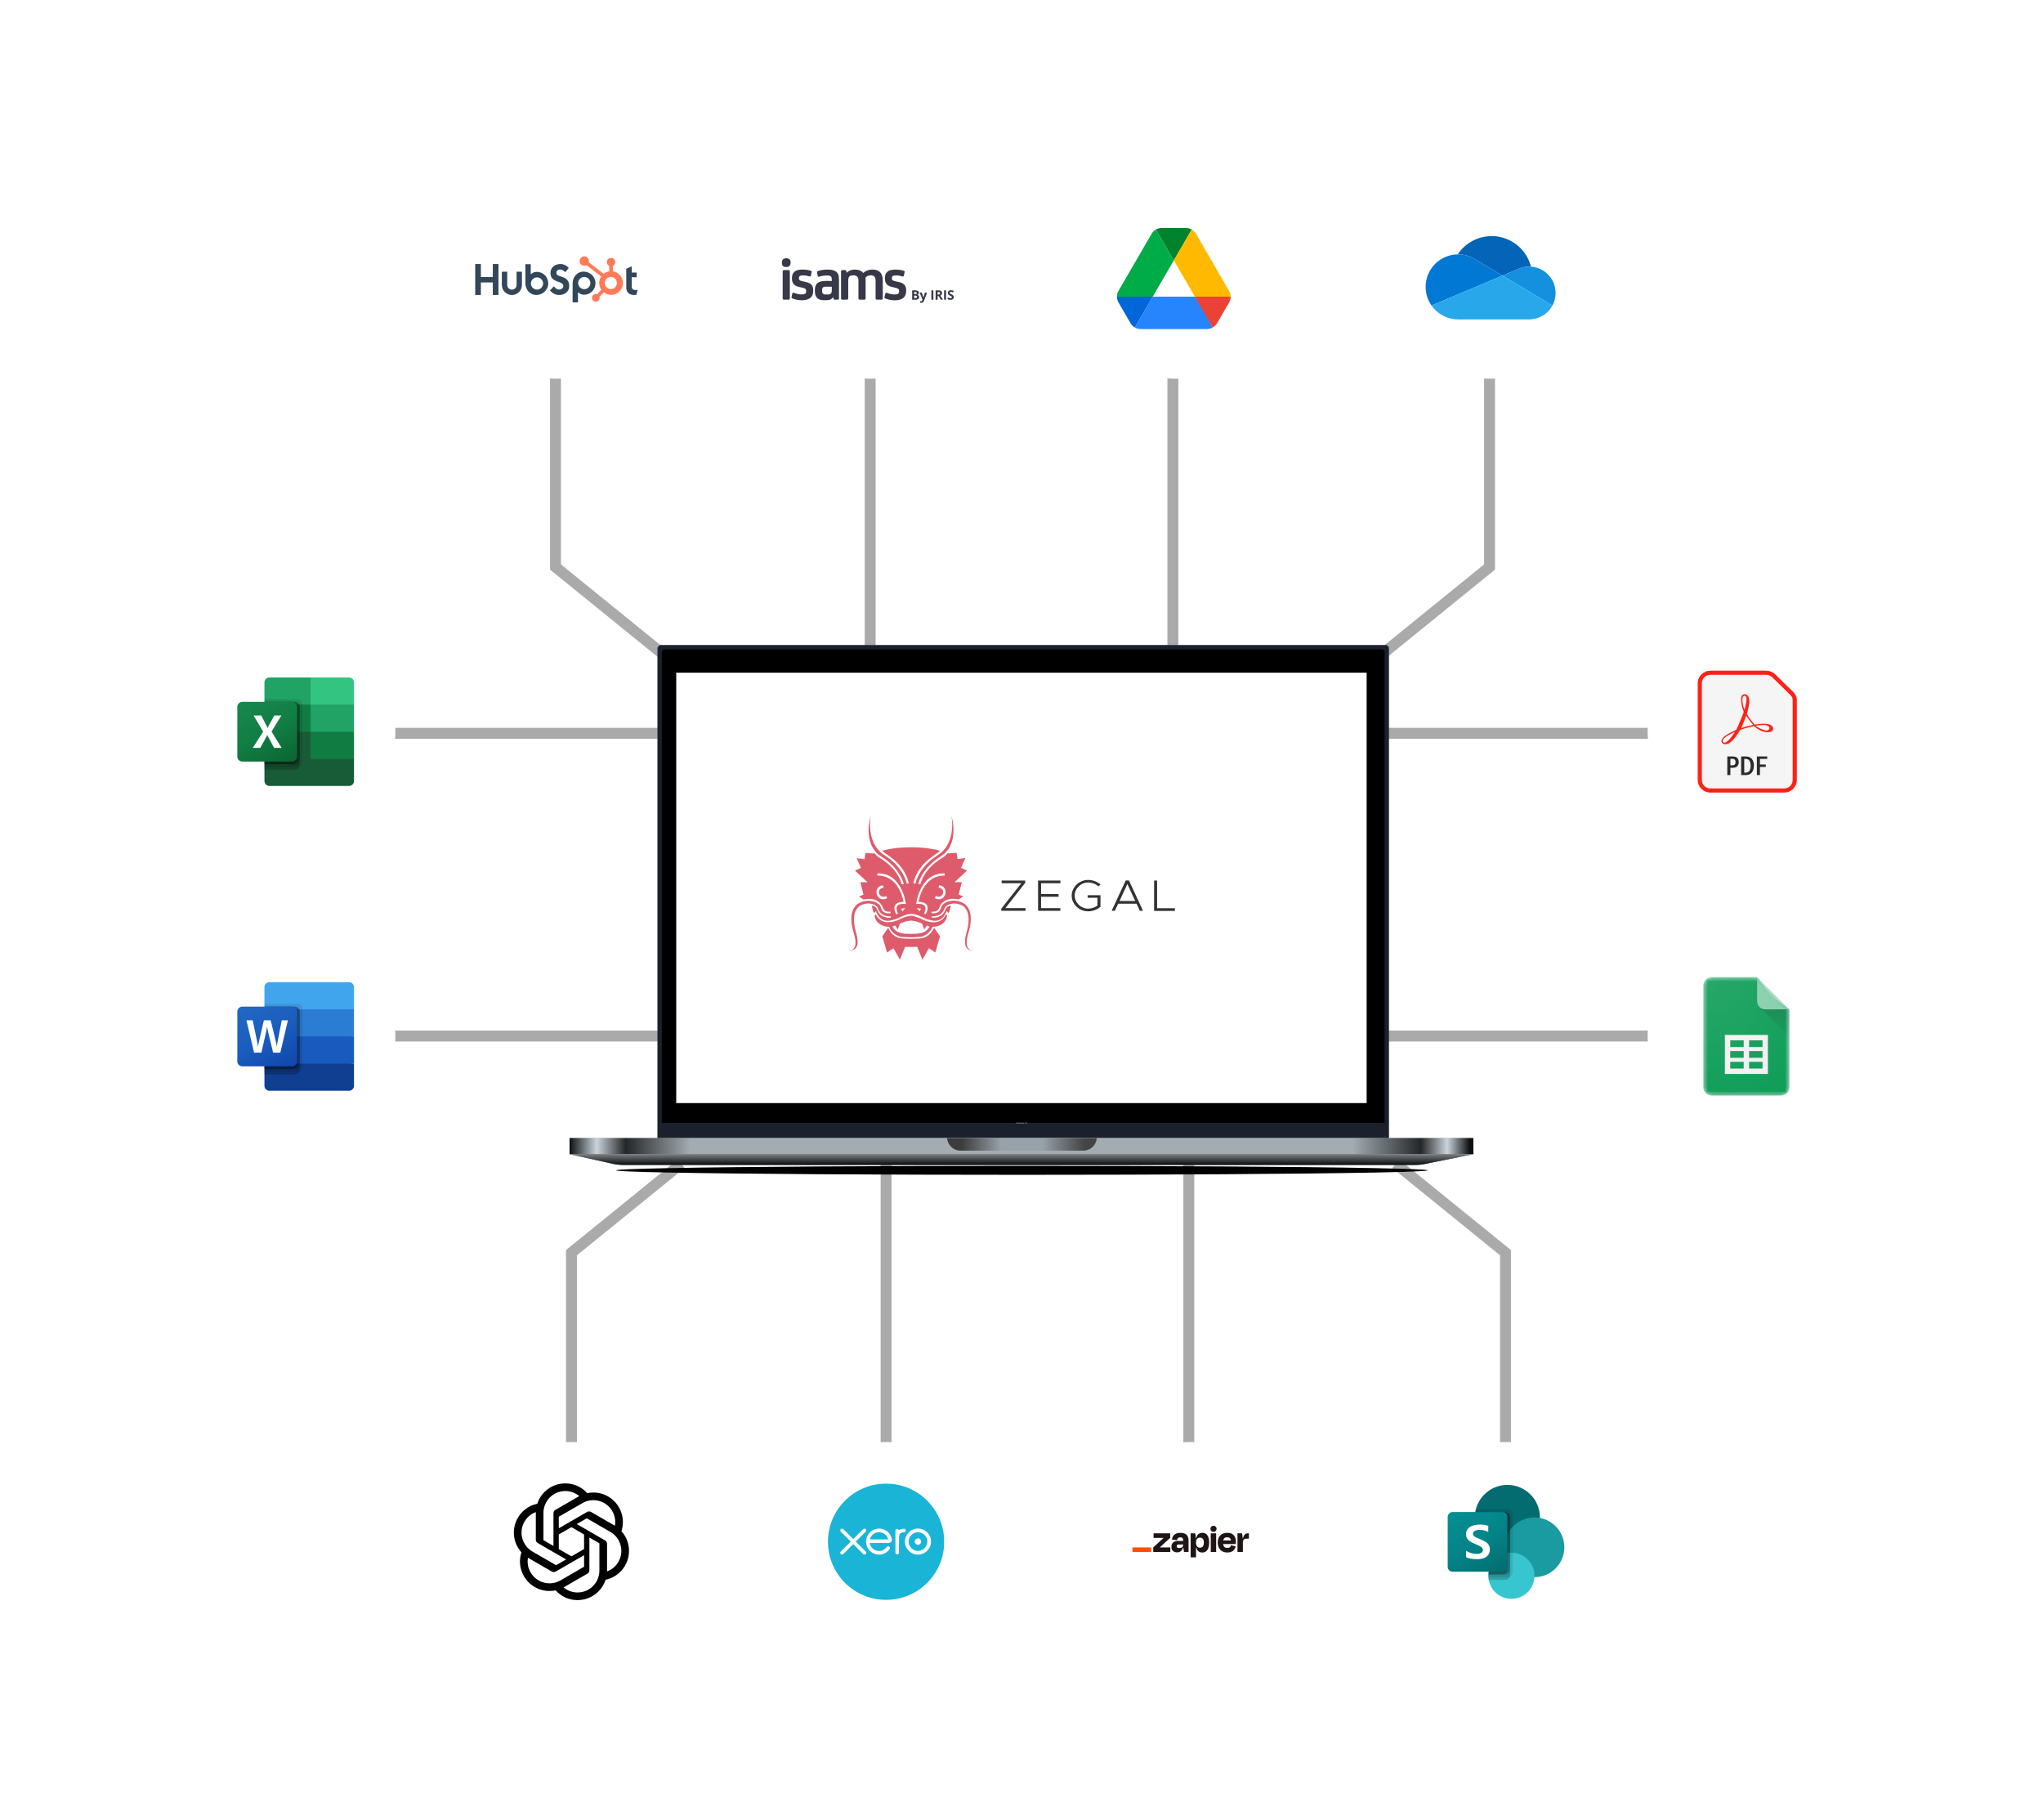 <svg width="503" height="448" viewBox="0 0 503 448" fill="none" xmlns="http://www.w3.org/2000/svg">
<g filter="url(#filter0_d_4145_33590)">
<rect x="15" y="12" width="473" height="418" rx="32" fill="white" shape-rendering="crispEdges"/>
<path d="M163.778 158.503L136.766 136.598V86.43" stroke="#AAAAAA" stroke-width="2.693"/>
<g filter="url(#filter1_d_4145_33590)">
<rect x="112.203" y="41" width="49.113" height="49.113" rx="24.557" fill="white"/>
<g clip-path="url(#clip0_4145_33590)">
<path d="M121.332 61.873V65.065H118.394V61.873H117V69.492H118.394V66.404H121.332V69.492H122.726V61.873H121.332ZM127.189 67.029C127.189 67.335 127.068 67.628 126.852 67.844C126.635 68.06 126.342 68.181 126.036 68.181C125.73 68.181 125.436 68.06 125.22 67.844C125.003 67.628 124.882 67.335 124.882 67.029V63.766H123.559V67.029C123.559 67.684 123.82 68.312 124.284 68.775C124.748 69.238 125.377 69.499 126.033 69.499C126.689 69.499 127.319 69.238 127.783 68.775C128.247 68.312 128.507 67.684 128.507 67.029V63.766H127.189V67.029ZM136.99 64.102C136.99 63.433 137.433 63.221 137.919 63.221C138.311 63.221 138.828 63.518 139.166 63.879L140.032 62.86C139.6 62.276 138.723 61.873 138.005 61.873C136.569 61.873 135.532 62.712 135.532 64.102C135.532 66.682 138.691 65.863 138.691 67.307C138.691 67.752 138.258 68.145 137.762 68.145C136.98 68.145 136.726 67.764 136.367 67.36L135.405 68.358C136.02 69.111 136.779 69.494 137.687 69.494C139.051 69.494 140.147 68.645 140.147 67.318C140.147 64.454 136.988 65.344 136.988 64.102M156.535 68.275C155.753 68.275 155.531 67.938 155.531 67.421V65.133H156.746V63.974H155.531V62.444L154.19 63.045V67.705C154.19 68.897 155.014 69.498 156.144 69.498C156.321 69.501 156.498 69.486 156.673 69.456L157 68.253C156.852 68.264 156.683 68.274 156.535 68.274M132.224 63.804C131.569 63.804 131.112 63.994 130.669 64.426V61.919H129.345V66.567C129.345 68.307 130.605 69.499 132.022 69.499C133.593 69.499 134.975 68.286 134.975 66.652C134.975 65.039 133.703 63.805 132.224 63.805M132.216 68.169C132.018 68.169 131.823 68.13 131.641 68.055C131.458 67.979 131.293 67.869 131.153 67.729C131.013 67.59 130.903 67.425 130.827 67.243C130.752 67.061 130.713 66.865 130.713 66.668C130.713 66.472 130.752 66.276 130.827 66.094C130.903 65.912 131.013 65.747 131.153 65.608C131.293 65.468 131.458 65.358 131.641 65.282C131.823 65.207 132.018 65.168 132.216 65.168C132.615 65.168 132.997 65.326 133.279 65.608C133.561 65.889 133.719 66.271 133.719 66.668C133.719 67.066 133.561 67.448 133.279 67.729C132.997 68.011 132.615 68.169 132.216 68.169ZM146.609 66.583C146.609 64.946 145.23 63.736 143.655 63.736C142.239 63.736 140.978 64.928 140.978 66.668V71.319H142.303V68.808C142.745 69.24 143.203 69.43 143.857 69.43C145.336 69.43 146.609 68.197 146.609 66.583ZM145.355 66.566C145.355 66.964 145.196 67.346 144.914 67.627C144.633 67.908 144.25 68.066 143.852 68.066C143.453 68.066 143.07 67.908 142.789 67.627C142.507 67.346 142.348 66.964 142.348 66.566C142.348 66.168 142.507 65.787 142.789 65.505C143.07 65.224 143.453 65.066 143.852 65.066C144.25 65.066 144.633 65.224 144.914 65.505C145.196 65.787 145.355 66.168 145.355 66.566Z" fill="#33475B"/>
<path d="M150.892 63.672V62.343C151.068 62.261 151.217 62.131 151.322 61.968C151.426 61.805 151.482 61.615 151.483 61.421V61.391C151.483 60.826 151.024 60.368 150.458 60.368H150.428C150.156 60.368 149.895 60.476 149.703 60.668C149.511 60.859 149.403 61.12 149.403 61.391V61.421C149.404 61.615 149.46 61.805 149.564 61.968C149.669 62.131 149.818 62.261 149.994 62.343V63.672C149.488 63.749 149.012 63.958 148.614 64.278L144.964 61.441C144.99 61.347 145.003 61.251 145.005 61.154C145.005 60.926 144.938 60.703 144.811 60.513C144.685 60.323 144.505 60.175 144.294 60.087C144.083 60 143.851 59.977 143.627 60.021C143.403 60.065 143.197 60.174 143.035 60.335C142.873 60.496 142.763 60.701 142.718 60.925C142.673 61.148 142.695 61.38 142.783 61.591C142.87 61.802 143.017 61.982 143.207 62.109C143.397 62.236 143.62 62.303 143.849 62.304C144.048 62.303 144.244 62.25 144.417 62.149L148.012 64.941C147.689 65.428 147.52 66 147.528 66.584C147.536 67.168 147.72 67.736 148.056 68.213L146.963 69.305C146.874 69.277 146.782 69.262 146.69 69.26C146.502 69.261 146.319 69.316 146.163 69.42C146.007 69.524 145.886 69.672 145.814 69.845C145.742 70.018 145.724 70.208 145.76 70.392C145.797 70.575 145.887 70.744 146.02 70.876C146.152 71.008 146.321 71.098 146.505 71.135C146.689 71.171 146.88 71.153 147.053 71.081C147.226 71.01 147.374 70.889 147.479 70.733C147.583 70.578 147.639 70.395 147.639 70.208C147.637 70.115 147.622 70.023 147.594 69.935L148.676 68.855C149.028 69.126 149.439 69.313 149.875 69.401C150.311 69.49 150.762 69.477 151.192 69.365C151.623 69.252 152.022 69.043 152.359 68.753C152.696 68.463 152.962 68.1 153.137 67.691C153.312 67.283 153.39 66.84 153.367 66.396C153.344 65.953 153.219 65.52 153.002 65.132C152.785 64.744 152.483 64.411 152.117 64.158C151.751 63.905 151.332 63.738 150.892 63.672ZM150.444 68.04C150.244 68.046 150.045 68.011 149.859 67.939C149.673 67.866 149.503 67.757 149.359 67.618C149.216 67.479 149.102 67.312 149.024 67.129C148.947 66.945 148.907 66.747 148.907 66.548C148.907 66.348 148.947 66.15 149.024 65.967C149.102 65.783 149.216 65.616 149.359 65.477C149.503 65.338 149.673 65.229 149.859 65.156C150.045 65.084 150.244 65.049 150.444 65.055C150.831 65.068 151.198 65.231 151.468 65.51C151.737 65.788 151.888 66.16 151.888 66.546C151.888 66.933 151.738 67.305 151.469 67.584C151.2 67.862 150.833 68.025 150.446 68.04" fill="#FF7A59"/>
</g>
</g>
<path d="M167.708 283.497L140.695 305.402V355.57" stroke="#AAAAAA" stroke-width="2.693"/>
<g filter="url(#filter2_d_4145_33590)">
<rect x="116.133" y="351.887" width="49.113" height="49.113" rx="24.557" fill="white"/>
<g clip-path="url(#clip1_4145_33590)">
<path d="M152.996 373.837C153.648 371.881 153.423 369.738 152.381 367.958C150.813 365.229 147.662 363.825 144.584 364.485C143.215 362.943 141.248 362.066 139.185 362.078C136.039 362.071 133.248 364.097 132.28 367.09C130.259 367.504 128.514 368.769 127.493 370.562C125.914 373.284 126.274 376.716 128.384 379.05C127.732 381.007 127.957 383.15 128.999 384.929C130.567 387.659 133.718 389.063 136.796 388.402C138.164 389.945 140.132 390.822 142.195 390.809C145.343 390.817 148.135 388.789 149.103 385.793C151.124 385.379 152.868 384.114 153.889 382.321C155.467 379.599 155.106 376.17 152.997 373.836L152.996 373.837ZM142.197 388.931C140.937 388.933 139.717 388.492 138.75 387.685C138.794 387.662 138.87 387.619 138.919 387.589L144.641 384.285C144.933 384.119 145.113 383.807 145.111 383.47V375.405L147.529 376.801C147.555 376.814 147.572 376.839 147.576 376.868V383.547C147.572 386.517 145.167 388.925 142.197 388.931ZM130.629 383.99C129.998 382.9 129.77 381.623 129.987 380.383C130.029 380.408 130.103 380.454 130.156 380.484L135.878 383.788C136.168 383.958 136.527 383.958 136.818 383.788L143.802 379.755V382.547C143.804 382.576 143.79 382.604 143.768 382.622L137.985 385.961C135.409 387.444 132.119 386.563 130.63 383.99H130.629ZM129.123 371.502C129.751 370.41 130.744 369.575 131.925 369.142C131.925 369.191 131.923 369.278 131.923 369.339V375.948C131.921 376.284 132.1 376.596 132.392 376.762L139.376 380.794L136.959 382.19C136.934 382.206 136.904 382.209 136.877 382.197L131.093 378.856C128.522 377.367 127.641 374.078 129.122 371.503L129.123 371.502ZM148.989 376.125L142.004 372.092L144.422 370.697C144.447 370.681 144.477 370.678 144.504 370.69L150.288 374.029C152.863 375.516 153.746 378.811 152.258 381.386C151.629 382.476 150.637 383.311 149.457 383.745V376.939C149.459 376.603 149.281 376.292 148.99 376.125H148.989ZM151.395 372.503C151.353 372.477 151.278 372.432 151.225 372.402L145.504 369.098C145.214 368.928 144.855 368.928 144.564 369.098L137.58 373.131V370.338C137.578 370.31 137.592 370.282 137.614 370.264L143.397 366.928C145.973 365.442 149.266 366.326 150.751 368.903C151.379 369.991 151.606 371.265 151.393 372.503H151.395ZM136.265 377.48L133.847 376.084C133.821 376.071 133.804 376.046 133.8 376.017V369.338C133.802 366.365 136.214 363.955 139.188 363.957C140.446 363.957 141.663 364.398 142.63 365.203C142.586 365.226 142.511 365.268 142.461 365.299L136.739 368.603C136.447 368.769 136.267 369.08 136.269 369.416L136.265 377.478V377.48ZM137.579 374.648L140.69 372.852L143.801 374.647V378.24L140.69 380.035L137.579 378.24V374.648Z" fill="black"/>
</g>
</g>
<path d="M214.242 159.24V85.693" stroke="#AAAAAA" stroke-width="2.693"/>
<g filter="url(#filter3_d_4145_33590)">
<rect x="189.688" y="41" width="49.113" height="49.113" rx="24.557" fill="white"/>
<g clip-path="url(#clip2_4145_33590)">
<path d="M192.698 63.74V70.28C192.698 70.576 192.79 70.654 193.115 70.654H194.053C194.377 70.654 194.469 70.576 194.469 70.28V63.74C194.469 63.443 194.377 63.366 194.053 63.366H193.115C192.783 63.373 192.698 63.443 192.698 63.74ZM194.66 61.574V61.482C194.66 60.769 194.229 60.459 193.623 60.459H193.545C192.966 60.459 192.508 60.769 192.508 61.482V61.574C192.508 62.244 192.79 62.611 193.545 62.611H193.623C194.229 62.611 194.66 62.237 194.66 61.574ZM199.619 70.118C200.022 69.73 200.212 69.193 200.212 68.509V68.333C200.212 67.811 200.12 67.422 199.888 67.098C199.591 66.71 199.097 66.456 198.385 66.294L197.461 66.089C197.002 65.983 196.706 65.863 196.706 65.419V65.313C196.706 65.087 196.762 64.939 196.91 64.84C197.073 64.72 197.341 64.678 197.835 64.678C198.307 64.678 198.935 64.798 199.274 64.918C199.464 64.974 199.598 64.946 199.648 64.727L199.824 63.895C199.866 63.669 199.838 63.613 199.634 63.535C199.217 63.387 198.399 63.239 197.644 63.239C196.663 63.239 196.057 63.401 195.64 63.733C195.224 64.057 194.984 64.537 194.984 65.341V65.475C194.984 66.054 195.132 66.512 195.429 66.844C195.711 67.154 196.021 67.352 196.734 67.514L197.623 67.719C198.23 67.867 198.484 68.015 198.484 68.495V68.601C198.484 68.883 198.406 69.059 198.23 69.179C198.039 69.313 197.757 69.356 197.263 69.356C196.741 69.356 196.014 69.179 195.478 68.968C195.252 68.876 195.118 68.954 195.062 69.193L194.9 69.92C194.843 70.174 194.871 70.259 195.139 70.365C195.781 70.633 196.642 70.795 197.411 70.795C198.42 70.788 199.147 70.562 199.619 70.118ZM204.791 68.382C204.791 69.066 204.509 69.377 203.824 69.377H203.288C202.964 69.377 202.752 69.299 202.632 69.2C202.484 69.066 202.406 68.862 202.406 68.53V68.354C202.406 68.015 202.463 67.761 202.632 67.627C202.78 67.493 203.062 67.451 203.408 67.451H203.93C204.227 67.451 204.537 67.465 204.791 67.479V68.382ZM206.562 70.372V65.673C206.562 64.615 206.322 64.085 205.786 63.711C205.278 63.373 204.699 63.239 203.648 63.239C202.858 63.239 201.955 63.415 201.404 63.599C201.15 63.676 201.122 63.789 201.179 64.043L201.313 64.742C201.355 64.946 201.447 65.052 201.687 64.981C202.279 64.805 202.978 64.699 203.514 64.699C204.05 64.699 204.332 64.742 204.537 64.904C204.713 65.052 204.791 65.278 204.791 65.659V66.061C204.537 66.047 204.227 66.033 203.958 66.033H203.422C202.413 66.033 201.715 66.195 201.249 66.583C200.819 66.943 200.628 67.507 200.628 68.304V68.643C200.628 69.356 200.833 69.934 201.27 70.308C201.673 70.647 202.131 70.781 202.907 70.781H203.458C204.346 70.781 204.812 70.513 205.094 70.026H205.123L205.214 70.386C205.257 70.576 205.348 70.654 205.574 70.654H206.258C206.456 70.654 206.562 70.562 206.562 70.372ZM217.349 70.28V66.061C217.349 65.066 217.123 64.318 216.651 63.86C216.22 63.429 215.592 63.239 214.746 63.239C213.927 63.239 213.173 63.521 212.516 64.071C212.1 63.549 211.388 63.239 210.449 63.239C209.617 63.239 208.961 63.521 208.488 63.994H208.446L208.368 63.634C208.326 63.408 208.234 63.366 207.98 63.366H207.43C207.176 63.366 207.07 63.458 207.07 63.704V70.273C207.07 70.569 207.161 70.647 207.486 70.647H208.424C208.749 70.647 208.841 70.569 208.841 70.273V65.948C208.841 65.341 208.961 65.101 209.151 64.925C209.342 64.749 209.673 64.657 210.104 64.657C210.576 64.657 210.816 64.749 211.042 64.967C211.282 65.207 211.352 65.532 211.352 66.124V70.273C211.352 70.569 211.444 70.647 211.769 70.647H212.707C213.031 70.647 213.123 70.569 213.123 70.273V66.216C213.123 65.8 213.109 65.475 213.081 65.221C213.398 64.861 213.85 64.657 214.33 64.657C214.823 64.657 215.106 64.763 215.296 64.981C215.501 65.221 215.578 65.546 215.578 66.124V70.273C215.578 70.569 215.67 70.647 215.995 70.647H216.933C217.258 70.654 217.349 70.583 217.349 70.28ZM223.099 68.516V68.34C223.099 67.818 223.008 67.43 222.775 67.105C222.478 66.717 221.985 66.463 221.272 66.301L220.348 66.096C219.889 65.99 219.593 65.87 219.593 65.426V65.32C219.593 65.094 219.649 64.946 219.797 64.847C219.96 64.727 220.228 64.685 220.722 64.685C221.194 64.685 221.822 64.805 222.161 64.925C222.351 64.981 222.485 64.953 222.535 64.734L222.711 63.902C222.754 63.676 222.725 63.62 222.521 63.542C222.104 63.394 221.286 63.246 220.531 63.246C219.55 63.246 218.944 63.408 218.527 63.74C218.111 64.064 217.871 64.544 217.871 65.348V65.482C217.871 66.061 218.019 66.519 218.316 66.851C218.598 67.161 218.908 67.359 219.621 67.521L220.51 67.733C221.117 67.881 221.371 68.029 221.371 68.509V68.615C221.371 68.897 221.293 69.073 221.117 69.193C220.926 69.327 220.644 69.37 220.15 69.37C219.628 69.37 218.901 69.193 218.365 68.982C218.139 68.89 218.005 68.968 217.949 69.207L217.787 69.934C217.73 70.188 217.758 70.273 218.027 70.379C218.669 70.647 219.529 70.809 220.298 70.809C221.293 70.809 222.02 70.583 222.5 70.139C222.902 69.73 223.092 69.2 223.099 68.516ZM224.581 68.361H225.293C225.618 68.361 225.858 68.41 226.006 68.502C226.154 68.594 226.225 68.742 226.225 68.946C226.225 69.081 226.189 69.193 226.126 69.285C226.062 69.37 225.971 69.426 225.872 69.447V69.461C226.02 69.497 226.126 69.553 226.189 69.645C226.253 69.737 226.288 69.85 226.288 69.998C226.288 70.209 226.211 70.372 226.062 70.492C225.914 70.611 225.703 70.668 225.449 70.668H224.581V68.361ZM225.068 69.271H225.35C225.484 69.271 225.576 69.25 225.639 69.207C225.696 69.165 225.731 69.102 225.731 69.003C225.731 68.918 225.696 68.855 225.632 68.812C225.569 68.777 225.463 68.756 225.329 68.756H225.075L225.068 69.271ZM225.068 69.659V70.259H225.385C225.519 70.259 225.618 70.231 225.681 70.181C225.745 70.132 225.78 70.054 225.78 69.948C225.78 69.758 225.646 69.659 225.371 69.659H225.068ZM226.422 68.904H226.944L227.276 69.892C227.304 69.977 227.325 70.082 227.332 70.195H227.339C227.354 70.089 227.375 69.991 227.41 69.892L227.735 68.904H228.25L227.509 70.887C227.438 71.07 227.346 71.204 227.219 71.296C227.092 71.388 226.944 71.43 226.775 71.43C226.69 71.43 226.613 71.423 226.528 71.402V71.021C226.592 71.035 226.655 71.042 226.719 71.042C226.796 71.042 226.881 71.014 226.944 70.964C227.008 70.915 227.057 70.837 227.092 70.731L227.121 70.647L226.422 68.904ZM229.315 70.661V68.361H229.802V70.661H229.315ZM230.839 69.779V70.661H230.352V68.361H231.022C231.333 68.361 231.565 68.417 231.714 68.53C231.862 68.643 231.939 68.819 231.939 69.045C231.939 69.179 231.904 69.299 231.827 69.405C231.749 69.511 231.65 69.596 231.509 69.652C231.855 70.167 232.081 70.506 232.186 70.654H231.643L231.093 69.772L230.839 69.779ZM230.839 69.384H230.994C231.149 69.384 231.262 69.356 231.333 69.306C231.403 69.257 231.446 69.172 231.446 69.066C231.446 68.96 231.41 68.883 231.333 68.834C231.255 68.784 231.142 68.763 230.987 68.763H230.839V69.384ZM232.44 70.661V68.361H232.927V70.661H232.44ZM234.832 70.019C234.832 70.223 234.754 70.393 234.606 70.513C234.458 70.633 234.246 70.689 233.985 70.689C233.738 70.689 233.52 70.64 233.336 70.548V70.096C233.492 70.167 233.626 70.216 233.731 70.245C233.83 70.273 233.929 70.287 234.028 70.287C234.134 70.287 234.218 70.266 234.275 70.223C234.331 70.181 234.359 70.125 234.359 70.04C234.359 69.998 234.345 69.955 234.324 69.92C234.296 69.878 234.254 69.842 234.211 69.821C234.162 69.786 234.063 69.737 233.915 69.666C233.774 69.603 233.668 69.539 233.597 69.475C233.527 69.419 233.47 69.341 233.428 69.264C233.386 69.186 233.365 69.088 233.365 68.982C233.365 68.777 233.435 68.622 233.569 68.502C233.703 68.382 233.901 68.326 234.141 68.326C234.254 68.326 234.373 68.34 234.479 68.368C234.592 68.396 234.712 68.438 234.818 68.488L234.663 68.869C234.543 68.819 234.437 68.784 234.359 68.763C234.282 68.742 234.204 68.735 234.119 68.735C234.028 68.735 233.957 68.756 233.908 68.798C233.858 68.841 233.837 68.897 233.837 68.968C233.837 69.01 233.844 69.045 233.865 69.081C233.887 69.116 233.915 69.144 233.957 69.172C234 69.2 234.105 69.257 234.268 69.334C234.479 69.44 234.627 69.539 234.712 69.645C234.797 69.744 234.832 69.871 234.832 70.019Z" fill="#373948"/>
</g>
</g>
<path d="M166.477 252.064L92.93 252.064" stroke="#AAAAAA" stroke-width="2.693"/>
<g filter="url(#filter4_d_4145_33590)">
<rect x="48.234" y="227.508" width="49.113" height="49.113" rx="24.557" fill="white"/>
<g clip-path="url(#clip3_4145_33590)">
<path d="M85.934 238.681H66.334C65.658 238.681 65.109 239.229 65.109 239.906V245.364L76.468 248.705L87.159 245.364V239.906C87.159 239.229 86.611 238.681 85.934 238.681Z" fill="#41A5EE"/>
<path d="M87.159 245.364H65.109V252.047L76.468 254.052L87.159 252.047V245.364Z" fill="#2B7CD3"/>
<path d="M65.109 252.047V258.73L75.8 260.066L87.159 258.73V252.047H65.109Z" fill="#185ABD"/>
<path d="M66.334 265.413H85.934C86.611 265.413 87.159 264.865 87.159 264.188V258.73H65.109V264.188C65.109 264.865 65.658 265.413 66.334 265.413Z" fill="#103F91"/>
<path opacity="0.1" d="M73.239 244.027H65.109V260.735H73.239C73.915 260.733 74.462 260.186 74.464 259.51V245.252C74.462 244.577 73.915 244.03 73.239 244.027Z" fill="black"/>
<path opacity="0.2" d="M72.571 244.695H65.109V261.403H72.571C73.246 261.401 73.793 260.853 73.796 260.178V245.92C73.793 245.245 73.246 244.698 72.571 244.695Z" fill="black"/>
<path opacity="0.2" d="M72.571 244.695H65.109V260.066H72.571C73.246 260.064 73.793 259.517 73.796 258.841V245.92C73.793 245.245 73.246 244.698 72.571 244.695Z" fill="black"/>
<path opacity="0.2" d="M71.903 244.695H65.109V260.066H71.903C72.578 260.064 73.125 259.517 73.127 258.841V245.92C73.125 245.245 72.578 244.698 71.903 244.695Z" fill="black"/>
<path d="M59.654 244.695H71.905C72.582 244.695 73.13 245.244 73.13 245.92V258.174C73.13 258.85 72.582 259.399 71.905 259.399H59.654C58.978 259.399 58.43 258.85 58.43 258.174V245.92C58.43 245.244 58.978 244.695 59.654 244.695Z" fill="url(#paint0_linear_4145_33590)"/>
<path d="M63.451 254.091C63.475 254.28 63.491 254.444 63.498 254.585H63.526C63.537 254.452 63.559 254.291 63.593 254.102C63.627 253.914 63.658 253.755 63.685 253.624L64.973 248.065H66.639L67.975 253.541C68.053 253.881 68.109 254.226 68.142 254.574H68.164C68.189 254.237 68.235 253.902 68.303 253.572L69.369 248.062H70.885L69.012 256.029H67.241L65.971 250.753C65.935 250.602 65.893 250.403 65.847 250.159C65.8 249.915 65.772 249.737 65.76 249.624H65.738C65.724 249.754 65.695 249.947 65.652 250.202C65.609 250.457 65.575 250.646 65.549 250.769L64.356 256.028H62.554L60.672 248.065H62.215L63.376 253.636C63.402 253.75 63.427 253.902 63.451 254.091Z" fill="white"/>
</g>
</g>
<path d="M336.531 252.064L410.078 252.064" stroke="#AAAAAA" stroke-width="2.693"/>
<g filter="url(#filter5_d_4145_33590)">
<rect x="405.656" y="227.508" width="49.113" height="49.113" rx="24.557" fill="white"/>
<mask id="mask0_4145_33590" style="mask-type:alpha" maskUnits="userSpaceOnUse" x="419" y="237" width="22" height="30">
<path d="M432.62 237.43H421.362C420.269 237.43 419.375 238.324 419.375 239.417V264.585C419.375 265.677 420.269 266.571 421.362 266.571H438.581C439.673 266.571 440.567 265.677 440.567 264.585V245.377L432.62 237.43Z" fill="white"/>
</mask>
<g mask="url(#mask0_4145_33590)">
<path d="M432.62 237.43H421.362C420.269 237.43 419.375 238.324 419.375 239.417V264.585C419.375 265.677 420.269 266.571 421.362 266.571H438.581C439.673 266.571 440.567 265.677 440.567 264.585V245.377L435.932 242.066L432.62 237.43Z" fill="#0F9D58"/>
</g>
<mask id="mask1_4145_33590" style="mask-type:alpha" maskUnits="userSpaceOnUse" x="419" y="237" width="22" height="30">
<path d="M432.62 237.43H421.362C420.269 237.43 419.375 238.324 419.375 239.417V264.585C419.375 265.677 420.269 266.571 421.362 266.571H438.581C439.673 266.571 440.567 265.677 440.567 264.585V245.377L432.62 237.43Z" fill="white"/>
</mask>
<g mask="url(#mask1_4145_33590)">
<path d="M424.672 251.669V261.273H435.269V251.669H424.672ZM429.308 259.948H425.996V258.292H429.308V259.948ZM429.308 257.299H425.996V255.643H429.308V257.299ZM429.308 254.65H425.996V252.994H429.308V254.65ZM433.944 259.948H430.633V258.292H433.944V259.948ZM433.944 257.299H430.633V255.643H433.944V257.299ZM433.944 254.65H430.633V252.994H433.944V254.65Z" fill="#F1F1F1"/>
</g>
<mask id="mask2_4145_33590" style="mask-type:alpha" maskUnits="userSpaceOnUse" x="419" y="237" width="22" height="30">
<path d="M432.62 237.43H421.362C420.269 237.43 419.375 238.324 419.375 239.417V264.585C419.375 265.677 420.269 266.571 421.362 266.571H438.581C439.673 266.571 440.567 265.677 440.567 264.585V245.377L432.62 237.43Z" fill="white"/>
</mask>
<g mask="url(#mask2_4145_33590)">
<path d="M433.195 244.796L440.562 252.161V245.377L433.195 244.796Z" fill="url(#paint1_linear_4145_33590)"/>
</g>
<mask id="mask3_4145_33590" style="mask-type:alpha" maskUnits="userSpaceOnUse" x="419" y="237" width="22" height="30">
<path d="M432.62 237.43H421.362C420.269 237.43 419.375 238.324 419.375 239.417V264.585C419.375 265.677 420.269 266.571 421.362 266.571H438.581C439.673 266.571 440.567 265.677 440.567 264.585V245.377L432.62 237.43Z" fill="white"/>
</mask>
<g mask="url(#mask3_4145_33590)">
<path d="M432.617 237.43V243.391C432.617 244.489 433.506 245.378 434.604 245.378H440.565L432.617 237.43Z" fill="#87CEAC"/>
</g>
<mask id="mask4_4145_33590" style="mask-type:alpha" maskUnits="userSpaceOnUse" x="419" y="237" width="22" height="30">
<path d="M432.62 237.43H421.362C420.269 237.43 419.375 238.324 419.375 239.417V264.585C419.375 265.677 420.269 266.571 421.362 266.571H438.581C439.673 266.571 440.567 265.677 440.567 264.585V245.377L432.62 237.43Z" fill="white"/>
</mask>
<g mask="url(#mask4_4145_33590)">
<path d="M421.362 237.43C420.269 237.43 419.375 238.324 419.375 239.417V239.582C419.375 238.489 420.269 237.595 421.362 237.595H432.62V237.43H421.362Z" fill="white" fill-opacity="0.2"/>
</g>
<mask id="mask5_4145_33590" style="mask-type:alpha" maskUnits="userSpaceOnUse" x="419" y="237" width="22" height="30">
<path d="M432.62 237.43H421.362C420.269 237.43 419.375 238.324 419.375 239.417V264.585C419.375 265.677 420.269 266.571 421.362 266.571H438.581C439.673 266.571 440.567 265.677 440.567 264.585V245.377L432.62 237.43Z" fill="white"/>
</mask>
<g mask="url(#mask5_4145_33590)">
<path d="M438.581 266.406H421.362C420.269 266.406 419.375 265.512 419.375 264.419V264.585C419.375 265.677 420.269 266.571 421.362 266.571H438.581C439.673 266.571 440.567 265.677 440.567 264.585V264.419C440.567 265.512 439.673 266.406 438.581 266.406Z" fill="#263238" fill-opacity="0.2"/>
</g>
<mask id="mask6_4145_33590" style="mask-type:alpha" maskUnits="userSpaceOnUse" x="419" y="237" width="22" height="30">
<path d="M432.62 237.43H421.362C420.269 237.43 419.375 238.324 419.375 239.417V264.585C419.375 265.677 420.269 266.571 421.362 266.571H438.581C439.673 266.571 440.567 265.677 440.567 264.585V245.377L432.62 237.43Z" fill="white"/>
</mask>
<g mask="url(#mask6_4145_33590)">
<path d="M434.604 245.378C433.506 245.378 432.617 244.488 432.617 243.391V243.556C432.617 244.654 433.506 245.543 434.604 245.543H440.565V245.378H434.604Z" fill="#263238" fill-opacity="0.1"/>
</g>
<path d="M432.62 237.429H421.362C420.269 237.429 419.375 238.323 419.375 239.416V264.584C419.375 265.676 420.269 266.571 421.362 266.571H438.581C439.673 266.571 440.567 265.676 440.567 264.584V245.376L432.62 237.429Z" fill="url(#paint2_radial_4145_33590)"/>
</g>
<path d="M218.164 282.76V356.307" stroke="#AAAAAA" stroke-width="2.693"/>
<g filter="url(#filter6_d_4145_33590)">
<rect x="193.609" y="351.887" width="49.113" height="49.113" rx="24.557" fill="white"/>
<g clip-path="url(#clip4_4145_33590)">
<mask id="mask7_4145_33590" style="mask-type:luminance" maskUnits="userSpaceOnUse" x="197" y="355" width="42" height="43">
<path d="M197.469 355.721H238.872V397.125H197.469V355.721Z" fill="white"/>
</mask>
<g mask="url(#mask7_4145_33590)">
<path d="M218.162 390.755C226.066 390.755 232.473 384.348 232.473 376.444C232.473 368.54 226.066 362.133 218.162 362.133C210.259 362.133 203.852 368.54 203.852 376.444C203.852 384.348 210.259 390.755 218.162 390.755Z" fill="#1AB4D7"/>
<path d="M210.701 376.403L213.143 373.954C213.224 373.872 213.27 373.763 213.27 373.647C213.27 373.405 213.073 373.209 212.832 373.209C212.714 373.209 212.604 373.255 212.521 373.339C212.52 373.34 210.08 375.778 210.08 375.778L207.629 373.336C207.547 373.254 207.437 373.209 207.32 373.209C207.079 373.209 206.883 373.405 206.883 373.646C206.883 373.764 206.93 373.874 207.014 373.958L209.456 376.399L207.015 378.845C206.93 378.929 206.883 379.04 206.883 379.158C206.883 379.4 207.079 379.595 207.32 379.595C207.437 379.595 207.547 379.55 207.629 379.468L210.077 377.024L212.515 379.459C212.601 379.548 212.713 379.596 212.832 379.596C213.073 379.596 213.269 379.4 213.269 379.158C213.269 379.042 213.224 378.932 213.142 378.85L210.701 376.403Z" fill="white"/>
<path d="M225.219 376.402C225.219 376.841 225.575 377.197 226.014 377.197C226.452 377.197 226.809 376.841 226.809 376.402C226.809 375.963 226.452 375.607 226.014 375.607C225.575 375.607 225.219 375.963 225.219 376.402Z" fill="white"/>
<path d="M223.711 376.402C223.711 375.132 224.744 374.099 226.014 374.099C227.283 374.099 228.316 375.132 228.316 376.402C228.316 377.671 227.283 378.704 226.014 378.704C224.744 378.704 223.711 377.671 223.711 376.402ZM222.805 376.402C222.805 378.171 224.244 379.61 226.014 379.61C227.783 379.61 229.223 378.171 229.223 376.402C229.223 374.633 227.783 373.193 226.014 373.193C224.244 373.193 222.805 374.633 222.805 376.402Z" fill="white"/>
<path d="M222.576 373.248L222.442 373.248C222.038 373.248 221.648 373.375 221.322 373.626C221.279 373.43 221.104 373.282 220.895 373.282C220.654 373.282 220.462 373.475 220.461 373.716C220.461 373.717 220.462 379.12 220.462 379.12C220.463 379.361 220.659 379.557 220.9 379.557C221.141 379.557 221.337 379.361 221.338 379.12C221.338 379.119 221.338 375.797 221.338 375.797C221.338 374.689 221.439 374.242 222.388 374.123C222.475 374.112 222.571 374.114 222.571 374.114C222.831 374.105 223.015 373.927 223.015 373.686C223.015 373.444 222.818 373.248 222.576 373.248Z" fill="white"/>
<path d="M214.176 375.874C214.176 375.862 214.177 375.849 214.178 375.837C214.432 374.833 215.341 374.09 216.425 374.09C217.521 374.09 218.439 374.851 218.68 375.874H214.176ZM219.576 375.791C219.387 374.898 218.899 374.165 218.154 373.694C217.066 373.003 215.63 373.041 214.579 373.789C213.721 374.399 213.227 375.396 213.227 376.424C213.227 376.682 213.258 376.942 213.322 377.198C213.646 378.471 214.741 379.435 216.046 379.595C216.433 379.642 216.81 379.619 217.2 379.518C217.536 379.436 217.86 379.3 218.159 379.109C218.47 378.909 218.729 378.646 218.98 378.331C218.985 378.325 218.99 378.32 218.995 378.314C219.17 378.098 219.137 377.791 218.946 377.644C218.784 377.52 218.513 377.47 218.3 377.743C218.254 377.808 218.203 377.876 218.146 377.943C217.977 378.13 217.766 378.312 217.514 378.453C217.193 378.624 216.827 378.722 216.438 378.725C215.165 378.711 214.484 377.822 214.242 377.188C214.2 377.069 214.167 376.947 214.144 376.82C214.141 376.796 214.139 376.774 214.138 376.753C214.401 376.753 218.706 376.752 218.706 376.752C219.332 376.739 219.669 376.297 219.576 375.791Z" fill="white"/>
</g>
</g>
</g>
<path d="M288.766 158.749V85.079" stroke="#AAAAAA" stroke-width="2.693"/>
<g filter="url(#filter7_d_4145_33590)">
<rect x="264.703" y="41" width="49.113" height="49.113" rx="24.557" fill="white"/>
<g clip-path="url(#clip5_4145_33590)">
<path d="M277.117 74.332L278.352 76.453C278.608 76.9 278.977 77.251 279.41 77.506L283.82 69.912H275C275 70.407 275.128 70.901 275.385 71.348L277.117 74.332Z" fill="#0066DA"/>
<path d="M289 60.977L284.59 53.383C284.157 53.638 283.788 53.989 283.532 54.436L275.385 68.476C275.133 68.913 275 69.408 275 69.912H283.82L289 60.977Z" fill="#00AC47"/>
<path d="M298.59 77.506C299.023 77.251 299.392 76.9 299.649 76.453L300.162 75.576L302.616 71.348C302.872 70.901 303 70.407 303 69.912H294.18L296.057 73.582L298.59 77.506Z" fill="#EA4335"/>
<path d="M289.004 60.977L293.414 53.383C292.981 53.128 292.484 53 291.971 53H286.037C285.524 53 285.027 53.144 284.594 53.383L289.004 60.977Z" fill="#00832D"/>
<path d="M294.176 69.912H283.816L279.406 77.506C279.839 77.762 280.336 77.889 280.85 77.889H297.143C297.656 77.889 298.153 77.746 298.586 77.506L294.176 69.912Z" fill="#2684FC"/>
<path d="M298.542 61.456L294.468 54.436C294.212 53.989 293.843 53.638 293.41 53.383L289 60.977L294.18 69.912H302.984C302.984 69.417 302.856 68.922 302.599 68.476L298.542 61.456Z" fill="#FFBA00"/>
</g>
</g>
<path d="M165.982 177.535L92.312 177.535" stroke="#AAAAAA" stroke-width="2.693"/>
<g filter="url(#filter8_d_4145_33590)">
<rect x="48.234" y="152.487" width="49.113" height="49.113" rx="24.557" fill="white"/>
<g clip-path="url(#clip6_4145_33590)">
<path d="M76.468 176.348L65.109 174.345V189.147C65.109 189.823 65.658 190.371 66.334 190.371H85.934C86.611 190.371 87.159 189.823 87.159 189.147V183.694L76.468 176.348Z" fill="#185C37"/>
<path d="M76.468 163.66H66.334C65.658 163.66 65.109 164.208 65.109 164.884V170.338L76.468 177.016L82.482 179.019L87.159 177.016V170.338L76.468 163.66Z" fill="#21A366"/>
<path d="M65.109 170.338H76.469V177.016H65.109V170.338Z" fill="#107C41"/>
<path opacity="0.1" d="M73.239 169.002H65.109V185.696H73.239C73.915 185.694 74.462 185.147 74.464 184.472V170.226C74.462 169.551 73.915 169.004 73.239 169.002Z" fill="black"/>
<path opacity="0.2" d="M72.571 169.67H65.109V186.364H72.571C73.246 186.362 73.793 185.815 73.796 185.14V170.894C73.793 170.219 73.246 169.672 72.571 169.67Z" fill="black"/>
<path opacity="0.2" d="M72.571 169.67H65.109V185.029H72.571C73.246 185.027 73.793 184.48 73.796 183.805V170.894C73.793 170.219 73.246 169.672 72.571 169.67Z" fill="black"/>
<path opacity="0.2" d="M71.903 169.67H65.109V185.029H71.903C72.578 185.027 73.125 184.48 73.127 183.805V170.894C73.125 170.219 72.578 169.672 71.903 169.67Z" fill="black"/>
<path d="M59.654 169.67H71.905C72.582 169.67 73.13 170.218 73.13 170.894V183.138C73.13 183.814 72.582 184.362 71.905 184.362H59.654C58.978 184.362 58.43 183.814 58.43 183.138V170.894C58.43 170.218 58.978 169.67 59.654 169.67Z" fill="url(#paint3_linear_4145_33590)"/>
<path d="M62.219 180.994L64.795 177.004L62.435 173.036H64.334L65.622 175.574C65.741 175.815 65.822 175.994 65.867 176.112H65.883C65.968 175.92 66.057 175.733 66.15 175.552L67.528 173.037H69.271L66.85 176.982L69.332 180.994H67.478L65.989 178.209C65.919 178.091 65.86 177.966 65.812 177.837H65.79C65.746 177.963 65.688 178.084 65.617 178.198L64.085 180.994H62.219Z" fill="white"/>
<path d="M85.935 163.66H76.469V170.338H87.16V164.884C87.16 164.208 86.612 163.66 85.935 163.66Z" fill="#33C481"/>
<path d="M76.469 177.016H87.16V183.694H76.469V177.016Z" fill="#107C41"/>
</g>
</g>
<path d="M337.025 177.535L410.695 177.535" stroke="#AAAAAA" stroke-width="2.693"/>
<g filter="url(#filter9_d_4145_33590)">
<rect x="405.656" y="152.487" width="49.113" height="49.113" rx="24.557" fill="white"/>
<g clip-path="url(#clip7_4145_33590)">
<path d="M421.091 162C419.383 162 417.992 163.391 417.992 165.099V188.901C417.992 190.609 419.383 192 421.091 192H439.292C441 192 442.391 190.609 442.391 188.901V169.329C442.391 169.329 442.44 168.756 442.191 168.199C441.958 167.676 441.578 167.312 441.578 167.312C441.577 167.311 441.576 167.309 441.575 167.308L437.059 162.879C437.056 162.877 437.054 162.874 437.051 162.872C437.051 162.872 436.666 162.504 436.094 162.259C435.421 161.97 434.728 162.001 434.728 162.001L434.738 162L421.091 162Z" fill="#FF2116"/>
<path d="M421.088 163.019H434.735C434.739 163.019 434.742 163.019 434.746 163.019C434.746 163.019 435.292 163.024 435.691 163.195C436.075 163.36 436.347 163.609 436.349 163.611C436.349 163.611 436.351 163.613 436.351 163.613L440.856 168.032C440.856 168.032 441.127 168.318 441.258 168.613C441.365 168.851 441.371 169.287 441.371 169.287C441.371 169.294 441.37 169.301 441.37 169.308V188.901C441.37 190.063 440.452 190.982 439.29 190.982H421.088C419.926 190.982 419.008 190.063 419.008 188.901V165.1C419.008 163.938 419.926 163.019 421.088 163.019Z" fill="#F5F5F5"/>
<path d="M424.083 179.861C423.382 179.161 424.14 178.198 426.197 177.176L427.491 176.533L427.995 175.43C428.273 174.823 428.687 173.833 428.915 173.23L429.331 172.133L429.044 171.322C428.692 170.324 428.567 168.824 428.79 168.285C429.093 167.554 430.084 167.629 430.476 168.412C430.783 169.024 430.751 170.131 430.388 171.528L430.09 172.673L430.353 173.118C430.497 173.363 430.918 173.945 431.289 174.41L431.986 175.277L432.853 175.164C435.608 174.805 436.552 175.416 436.552 176.292C436.552 177.397 434.389 177.488 432.572 176.213C432.163 175.926 431.883 175.64 431.883 175.64C431.883 175.64 430.744 175.872 430.184 176.023C429.606 176.179 429.317 176.277 428.47 176.563C428.47 176.563 428.173 176.994 427.979 177.308C427.258 178.475 426.417 179.443 425.816 179.795C425.143 180.189 424.438 180.216 424.083 179.861ZM425.182 179.468C425.576 179.225 426.373 178.283 426.925 177.408L427.148 177.054L426.131 177.565C424.56 178.355 423.841 179.099 424.215 179.549C424.425 179.802 424.676 179.781 425.182 179.468ZM435.386 176.605C435.771 176.335 435.715 175.791 435.28 175.572C434.941 175.401 434.668 175.366 433.787 175.379C433.246 175.416 432.376 175.525 432.229 175.558C432.229 175.558 432.707 175.889 432.919 176.01C433.201 176.171 433.888 176.471 434.389 176.624C434.883 176.775 435.169 176.76 435.386 176.605ZM431.283 174.899C431.05 174.654 430.654 174.143 430.402 173.763C430.073 173.332 429.909 173.028 429.909 173.028C429.909 173.028 429.668 173.801 429.471 174.266L428.856 175.786L428.678 176.13C428.678 176.13 429.626 175.819 430.108 175.694C430.619 175.56 431.656 175.356 431.656 175.356L431.283 174.899ZM429.961 169.598C430.02 169.099 430.045 168.601 429.885 168.349C429.441 167.863 428.904 168.269 428.995 169.424C429.025 169.813 429.122 170.478 429.251 170.887L429.486 171.632L429.651 171.071C429.742 170.762 429.881 170.099 429.961 169.598Z" fill="#FF2116"/>
<path d="M425.273 183.105H426.411C426.774 183.105 427.069 183.14 427.296 183.21C427.522 183.277 427.713 183.428 427.868 183.664C428.023 183.897 428.1 184.179 428.1 184.509C428.1 184.811 428.037 185.072 427.912 185.289C427.786 185.507 427.617 185.664 427.403 185.76C427.193 185.857 426.867 185.905 426.428 185.905H426.034V187.698H425.273V183.105ZM426.034 183.694V185.296H426.411C426.747 185.296 426.979 185.233 427.107 185.107C427.237 184.982 427.303 184.778 427.303 184.495C427.303 184.284 427.26 184.114 427.175 183.984C427.089 183.851 426.995 183.771 426.892 183.741C426.791 183.71 426.631 183.694 426.411 183.694L426.034 183.694ZM428.682 183.105H429.715C430.215 183.105 430.615 183.194 430.913 183.371C431.214 183.548 431.44 183.812 431.593 184.162C431.748 184.512 431.825 184.9 431.825 185.326C431.825 185.775 431.756 186.175 431.616 186.527C431.48 186.877 431.269 187.16 430.984 187.375C430.701 187.591 430.297 187.698 429.772 187.698H428.682V183.105ZM429.443 183.714V187.089H429.759C430.201 187.089 430.522 186.937 430.721 186.632C430.921 186.324 431.021 185.915 431.021 185.404C431.021 184.278 430.6 183.714 429.759 183.714H429.443ZM432.555 183.105H435.106V183.714H433.316V185.087H434.749V185.696H433.316V187.698H432.555V183.105Z" fill="#2C2C2C"/>
</g>
</g>
<path d="M292.695 283.251V356.921" stroke="#AAAAAA" stroke-width="2.693"/>
<g filter="url(#filter10_d_4145_33590)">
<rect x="268.633" y="351.887" width="49.113" height="49.113" rx="24.557" fill="white"/>
<g clip-path="url(#clip8_4145_33590)">
<path d="M285.559 377.836L285.555 377.823L288.103 375.49V374.366H284.015V375.49H286.457L286.461 375.501L283.938 377.836V378.959H288.144V377.836L285.559 377.836ZM290.653 374.259C290.182 374.259 289.797 374.33 289.5 374.473C289.224 374.597 288.991 374.801 288.831 375.059C288.679 375.319 288.584 375.608 288.551 375.907L289.791 376.081C289.836 375.817 289.926 375.63 290.06 375.519C290.213 375.404 290.402 375.345 290.593 375.354C290.845 375.354 291.028 375.422 291.141 375.556C291.254 375.691 291.311 375.877 291.311 376.123V376.245H290.118C289.511 376.245 289.075 376.38 288.81 376.649C288.545 376.918 288.412 377.274 288.413 377.715C288.413 378.167 288.545 378.504 288.81 378.725C289.075 378.945 289.408 379.055 289.809 379.054C290.306 379.054 290.689 378.883 290.957 378.54C291.115 378.33 291.228 378.089 291.288 377.833H291.334L291.504 378.957H292.628V376.111C292.628 375.523 292.473 375.067 292.163 374.744C291.853 374.421 291.35 374.259 290.653 374.259V374.259ZM291.046 377.768C290.868 377.916 290.634 377.99 290.344 377.99C290.104 377.99 289.938 377.948 289.844 377.865C289.799 377.825 289.763 377.776 289.738 377.72C289.714 377.665 289.702 377.605 289.704 377.545C289.701 377.488 289.71 377.431 289.73 377.378C289.75 377.324 289.781 377.276 289.82 377.235C289.863 377.195 289.913 377.164 289.968 377.144C290.023 377.124 290.081 377.115 290.14 377.118H291.313V377.196C291.315 377.305 291.292 377.413 291.246 377.513C291.2 377.612 291.131 377.699 291.046 377.768ZM299.424 374.366H298.096V378.96H299.424V374.366ZM307.263 374.366C306.888 374.366 306.593 374.499 306.376 374.764C306.221 374.954 306.103 375.235 306.023 375.607H305.983L305.81 374.366H304.676V378.959H306.004V376.604C306.004 376.307 306.073 376.079 306.212 375.921C306.351 375.763 306.608 375.683 306.982 375.683H307.486V374.366H307.263ZM303.358 374.517C303.048 374.332 302.657 374.24 302.185 374.241C301.442 374.241 300.861 374.452 300.441 374.875C300.021 375.298 299.811 375.882 299.811 376.625C299.8 377.074 299.898 377.52 300.097 377.923C300.279 378.283 300.562 378.581 300.911 378.781C301.263 378.984 301.681 379.086 302.166 379.087C302.586 379.087 302.936 379.022 303.217 378.893C303.482 378.777 303.712 378.595 303.887 378.365C304.052 378.138 304.175 377.884 304.25 377.613L303.106 377.293C303.058 377.469 302.965 377.629 302.837 377.759C302.707 377.888 302.491 377.953 302.187 377.953C301.826 377.953 301.557 377.849 301.38 377.642C301.251 377.493 301.17 377.28 301.135 377.003H304.267C304.28 376.874 304.287 376.766 304.287 376.678V376.392C304.294 376.008 304.215 375.627 304.055 375.278C303.905 374.959 303.662 374.694 303.358 374.517ZM302.147 375.336C302.685 375.336 302.99 375.6 303.063 376.13H301.158C301.188 375.954 301.262 375.787 301.372 375.645C301.546 375.438 301.805 375.335 302.147 375.336ZM298.775 372.515C298.675 372.512 298.575 372.528 298.482 372.564C298.389 372.6 298.303 372.654 298.231 372.724C298.161 372.794 298.105 372.878 298.068 372.971C298.032 373.063 298.015 373.162 298.018 373.262C298.015 373.362 298.032 373.462 298.068 373.556C298.105 373.649 298.161 373.734 298.232 373.805C298.303 373.876 298.388 373.931 298.481 373.968C298.574 374.004 298.674 374.021 298.775 374.018C298.874 374.022 298.974 374.004 299.066 373.968C299.159 373.931 299.243 373.875 299.313 373.804C299.382 373.733 299.437 373.648 299.472 373.554C299.508 373.461 299.525 373.362 299.521 373.262C299.526 373.163 299.509 373.064 299.474 372.971C299.438 372.879 299.383 372.795 299.313 372.724C299.243 372.654 299.159 372.599 299.066 372.563C298.973 372.527 298.874 372.511 298.775 372.516L298.775 372.515ZM296.032 374.241C295.579 374.241 295.216 374.383 294.941 374.667C294.738 374.877 294.589 375.191 294.494 375.609H294.451L294.278 374.369H293.144V380.28H294.472V377.845H294.52C294.561 378.007 294.617 378.165 294.69 378.316C294.802 378.562 294.986 378.768 295.218 378.907C295.458 379.038 295.729 379.103 296.003 379.096C296.559 379.096 296.982 378.88 297.272 378.447C297.563 378.014 297.709 377.41 297.709 376.634C297.709 375.886 297.568 375.299 297.287 374.876C297.005 374.452 296.587 374.241 296.032 374.241ZM296.166 377.569C296.011 377.793 295.769 377.906 295.439 377.906C295.303 377.912 295.168 377.886 295.044 377.829C294.92 377.773 294.812 377.687 294.727 377.581C294.555 377.365 294.47 377.069 294.47 376.694V376.607C294.47 376.226 294.556 375.934 294.727 375.732C294.899 375.53 295.136 375.429 295.439 375.432C295.775 375.432 296.019 375.538 296.171 375.751C296.323 375.964 296.399 376.262 296.399 376.643C296.4 377.037 296.323 377.346 296.167 377.569H296.166Z" fill="#201515"/>
<path d="M283.414 377.836H278.82V378.961H283.414V377.836Z" fill="#FF4F00"/>
</g>
</g>
<path d="M339.722 158.503L366.734 136.598V86.43" stroke="#AAAAAA" stroke-width="2.693"/>
<g filter="url(#filter11_d_4145_33590)">
<rect x="342.297" y="41" width="49.113" height="49.113" rx="24.557" fill="white"/>
<g clip-path="url(#clip9_4145_33590)">
<path d="M363.203 60.697L363.203 60.695L369.921 64.722L373.924 63.036C374.737 62.684 375.614 62.504 376.501 62.505C376.648 62.505 376.794 62.511 376.939 62.521C376.458 60.643 375.442 58.946 374.015 57.635C372.588 56.324 370.811 55.456 368.9 55.137C366.989 54.817 365.027 55.06 363.251 55.836C361.476 56.611 359.964 57.886 358.898 59.505C358.933 59.505 358.966 59.503 359.001 59.503C360.485 59.501 361.941 59.914 363.203 60.697Z" fill="#0364B8"/>
<path d="M363.203 60.696L363.202 60.697C361.94 59.914 360.485 59.501 359 59.503C358.966 59.503 358.932 59.505 358.898 59.505C357.445 59.523 356.024 59.937 354.788 60.703C353.553 61.468 352.549 62.556 351.884 63.849C351.22 65.142 350.921 66.592 351.018 68.043C351.115 69.494 351.606 70.891 352.437 72.084L358.361 69.589L360.995 68.48L366.858 66.011L369.92 64.722L363.203 60.696Z" fill="#0078D4"/>
<path d="M376.94 62.521C376.795 62.512 376.649 62.505 376.501 62.505C375.615 62.504 374.738 62.685 373.925 63.037L369.922 64.722L371.083 65.418L374.888 67.698L376.548 68.693L382.224 72.095C382.74 71.137 383.007 70.065 383.001 68.977C382.996 67.888 382.717 66.819 382.191 65.866C381.666 64.914 380.91 64.108 379.992 63.524C379.075 62.94 378.025 62.595 376.94 62.521Z" fill="#1490DF"/>
<path d="M376.546 68.693L374.886 67.698L371.081 65.417L369.921 64.722L366.858 66.011L360.995 68.48L358.361 69.589L352.438 72.083C353.174 73.142 354.155 74.008 355.298 74.605C356.441 75.202 357.711 75.513 359 75.513H376.5C377.674 75.513 378.825 75.196 379.833 74.594C380.84 73.992 381.666 73.129 382.223 72.095L376.546 68.693Z" fill="#28A8EA"/>
</g>
</g>
<path d="M343.652 283.497L370.664 305.402V355.57" stroke="#AAAAAA" stroke-width="2.693"/>
<g filter="url(#filter12_d_4145_33590)">
<rect x="346.234" y="351.887" width="49.113" height="49.113" rx="24.557" fill="white"/>
<g clip-path="url(#clip10_4145_33590)">
<path d="M371.127 378.477C375.556 378.477 379.145 374.889 379.145 370.462C379.145 366.035 375.556 362.446 371.127 362.446C366.699 362.446 363.109 366.035 363.109 370.462C363.109 374.889 366.699 378.477 371.127 378.477Z" fill="#036C70"/>
<path d="M377.803 385.158C381.863 385.158 385.154 381.868 385.154 377.81C385.154 373.752 381.863 370.462 377.803 370.462C373.744 370.462 370.453 373.752 370.453 377.81C370.453 381.868 373.744 385.158 377.803 385.158Z" fill="#1A9BA1"/>
<path d="M372.125 390.502C375.262 390.502 377.805 387.959 377.805 384.824C377.805 381.688 375.262 379.146 372.125 379.146C368.988 379.146 366.445 381.688 366.445 384.824C366.445 387.959 368.988 390.502 372.125 390.502Z" fill="#37C6D0"/>
<path opacity="0.1" d="M372.465 369.68V383.935C372.462 384.43 372.161 384.875 371.703 385.064C371.557 385.125 371.401 385.157 371.242 385.157H366.458C366.451 385.044 366.451 384.937 366.451 384.823C366.449 384.712 366.454 384.6 366.465 384.489C366.587 382.354 367.903 380.47 369.866 379.62V378.377C365.497 377.685 362.517 373.584 363.209 369.217C363.214 369.186 363.219 369.156 363.224 369.126C363.257 368.901 363.304 368.678 363.364 368.458H371.242C371.916 368.461 372.462 369.006 372.465 369.68Z" fill="black"/>
<path opacity="0.2" d="M370.574 369.126H363.224C362.482 373.485 365.415 377.621 369.776 378.363C369.908 378.386 370.04 378.405 370.173 378.421C368.102 379.403 366.593 382.191 366.464 384.489C366.453 384.6 366.449 384.712 366.451 384.823C366.451 384.937 366.451 385.044 366.458 385.157C366.47 385.382 366.499 385.605 366.544 385.825H370.573C371.069 385.822 371.514 385.522 371.703 385.064C371.764 384.918 371.796 384.761 371.796 384.603V370.348C371.794 369.675 371.248 369.129 370.574 369.126Z" fill="black"/>
<path opacity="0.2" d="M370.574 369.126H363.224C362.482 373.486 365.415 377.622 369.777 378.364C369.866 378.379 369.955 378.393 370.045 378.405C368.04 379.457 366.59 382.239 366.465 384.489H370.574C371.247 384.484 371.792 383.94 371.797 383.267V370.348C371.794 369.674 371.248 369.129 370.574 369.126Z" fill="black"/>
<path opacity="0.2" d="M369.906 369.126H363.224C362.523 373.242 365.103 377.205 369.151 378.232C367.618 379.982 366.678 382.172 366.465 384.489H369.906C370.58 384.487 371.126 383.941 371.128 383.267V370.348C371.128 369.673 370.581 369.126 369.906 369.126Z" fill="black"/>
<path d="M357.655 369.126H369.905C370.582 369.126 371.13 369.674 371.13 370.35V382.598C371.13 383.274 370.582 383.822 369.905 383.822H357.655C356.978 383.822 356.43 383.274 356.43 382.598V370.35C356.43 369.674 356.978 369.126 357.655 369.126Z" fill="url(#paint4_linear_4145_33590)"/>
<path d="M361.891 376.324C361.604 376.134 361.364 375.88 361.19 375.583C361.021 375.273 360.937 374.923 360.946 374.57C360.931 374.091 361.093 373.624 361.4 373.257C361.723 372.89 362.14 372.618 362.607 372.47C363.138 372.295 363.695 372.209 364.255 372.215C364.991 372.188 365.726 372.291 366.427 372.519V374.055C366.123 373.871 365.791 373.736 365.445 373.655C365.069 373.563 364.683 373.516 364.296 373.517C363.888 373.502 363.482 373.588 363.115 373.767C362.832 373.889 362.648 374.168 362.648 374.476C362.646 374.663 362.718 374.844 362.848 374.979C363.001 375.138 363.182 375.267 363.383 375.361C363.605 375.472 363.939 375.619 364.385 375.803C364.434 375.818 364.482 375.838 364.528 375.86C364.966 376.032 365.389 376.24 365.792 376.484C366.097 376.672 366.353 376.93 366.539 377.236C366.73 377.583 366.822 377.976 366.806 378.371C366.828 378.863 366.678 379.346 366.381 379.738C366.086 380.099 365.691 380.365 365.245 380.502C364.722 380.667 364.175 380.746 363.626 380.737C363.133 380.74 362.641 380.7 362.156 380.617C361.746 380.55 361.345 380.433 360.964 380.267V378.647C361.329 378.907 361.736 379.102 362.167 379.222C362.597 379.356 363.044 379.427 363.494 379.434C363.911 379.461 364.327 379.372 364.697 379.179C364.956 379.033 365.114 378.756 365.107 378.458C365.109 378.251 365.027 378.052 364.88 377.907C364.697 377.727 364.486 377.58 364.254 377.47C363.987 377.337 363.593 377.161 363.073 376.942C362.66 376.776 362.264 376.569 361.891 376.324Z" fill="white"/>
</g>
</g>
<g filter="url(#filter13_f_4145_33590)">
<ellipse cx="251.604" cy="285.13" rx="99.893" ry="1.104" fill="black"/>
</g>
<path d="M161.893 156.708C161.893 156.206 162.3 155.799 162.802 155.799H341.056C341.558 155.799 341.965 156.206 341.965 156.708V277.931C341.965 277.987 341.92 278.032 341.864 278.032H161.994C161.938 278.032 161.893 277.987 161.893 277.931V156.708Z" fill="#1A202C" stroke="#4A5568" stroke-width="0.067"/>
<path d="M162.961 157.61C162.961 157.201 163.293 156.869 163.702 156.869H340.152C340.561 156.869 340.892 157.201 340.892 157.61V273.43H162.961V157.61Z" fill="black"/>
<rect x="166.492" y="162.609" width="169.984" height="105.964" fill="white"/>
<g clip-path="url(#clip11_4145_33590)">
<path d="M208.796 230.95C208.107 230.873 207.547 230.645 207.547 230.645C207.547 230.645 208.133 230.899 208.796 230.95Z" fill="#DE5B6B"/>
<path d="M227.193 223.423C227.193 223.423 226.097 222.762 224.594 222.482C224.492 222.457 224.39 222.457 224.288 222.431V223.652C224.696 223.677 225.537 223.779 225.995 223.982C226.199 224.084 226.581 224.237 227.015 224.389L227.55 225.839L228.187 224.847C228.569 225 228.849 225.101 228.849 225.101C228.849 225.101 228.314 226.856 225.409 226.881C225.002 226.881 224.619 226.907 224.288 226.907C223.957 226.881 223.6 226.881 223.167 226.881C220.287 226.856 219.727 225.101 219.727 225.101C219.727 225.101 220.007 225 220.389 224.847L221.026 225.839L221.561 224.389C221.995 224.211 222.377 224.059 222.581 223.982C223.014 223.779 223.855 223.677 224.263 223.652V222.431C224.161 222.457 224.059 222.457 223.957 222.482C222.453 222.762 221.358 223.423 221.358 223.423C216.745 225.381 215.624 222.101 215.624 222.101L215.344 222.38C215.548 224.669 217.968 225.076 217.968 225.076C217.968 225.076 218.453 225.178 218.911 225.178C218.911 225.178 219.523 227.009 221.74 227.644C221.74 227.644 223.09 227.721 224.263 227.771C225.435 227.721 226.785 227.644 226.785 227.644C229.002 227.009 229.614 225.178 229.614 225.178C230.073 225.178 230.557 225.076 230.557 225.076C230.557 225.076 232.978 224.669 233.181 222.38L232.901 222.101C232.927 222.126 231.805 225.407 227.193 223.423Z" fill="#DE5B6B"/>
<path d="M226.324 228.051L224.311 228.127L222.298 228.051C219.545 227.949 218.679 225.406 218.679 225.406L217.227 227.517L218.399 231.509L219.979 230.441L221.559 233.264L222.858 230.085L224.336 230.136L225.814 230.085L227.114 233.264L228.694 230.441L230.274 231.509L231.446 227.517L229.993 225.406C229.942 225.406 229.076 227.949 226.324 228.051Z" fill="#DE5B6B"/>
<path d="M239.805 230.95C240.467 230.899 241.053 230.645 241.053 230.645C241.053 230.645 240.493 230.873 239.805 230.95Z" fill="#DE5B6B"/>
<path d="M238.431 226.652C240.469 219.989 236.571 219.074 236.571 219.074C235.016 218.362 232.162 218.769 231.704 220.498C231.245 222.176 229.461 221.82 229.359 221.795L229.385 221.439C231.015 221.566 231.194 220.574 231.194 220.574C232.315 217.472 235.857 218.413 235.857 218.413L236.01 218.438L237.157 217.675L236.036 217.243L236.8 214.166L235.016 214.191L238.1 211.343L236.622 210.656L237.692 208.241L235.755 208.52L235.526 206.969L233.513 207.096C233.513 207.096 233.462 207.071 233.334 207.02C233.003 207.427 232.621 207.834 232.086 208.139C227.626 210.784 226.76 214.064 226.607 214.674L226.072 214.624C226.25 213.912 227.295 210.555 231.627 207.834C236.469 204.808 234.252 197.84 234.252 197.84C234.252 197.84 235.653 204.553 230.786 207.605C226.505 210.3 225.537 213.784 225.384 214.547L224.9 214.496C224.951 214.064 225.537 210.555 229.894 207.63C230.429 207.274 231.066 206.791 231.449 206.435C229.945 206.054 227.805 205.596 224.314 205.596C220.823 205.596 218.682 206.054 217.179 206.435C217.561 206.791 218.198 207.249 218.733 207.63C223.09 210.555 223.677 214.064 223.728 214.496L223.243 214.547C223.09 213.784 222.122 210.3 217.841 207.605C212.999 204.553 214.375 197.84 214.375 197.84C214.375 197.84 212.133 204.833 216.975 207.859C221.307 210.58 222.351 213.937 222.53 214.649L221.995 214.7C221.842 214.09 220.975 210.809 216.516 208.164C215.981 207.859 215.599 207.452 215.267 207.045C215.165 207.096 215.089 207.122 215.089 207.122L213.076 206.995L212.847 208.546L210.91 208.266L211.98 210.682L210.502 211.343L213.611 214.217L211.827 214.191L212.592 217.268L211.47 217.701L212.617 218.463L212.77 218.438C212.77 218.438 216.312 217.472 217.433 220.6C217.433 220.6 217.637 221.591 219.243 221.464L219.268 221.82C219.192 221.846 217.382 222.202 216.924 220.523C216.44 218.794 213.611 218.387 212.057 219.099C212.057 219.099 208.158 220.015 210.196 226.677C211.369 230.466 209.967 231.051 208.82 230.975C210.145 231.128 211.929 230.644 210.782 226.677C208.973 220.32 212.413 219.684 212.413 219.684C213.84 219.099 215.853 219.557 216.21 220.727C216.822 222.685 219.013 222.609 219.294 222.583L219.319 222.914C218.657 222.99 216.771 222.99 216.032 221.108C216.032 221.108 215.777 220.015 214.605 219.964L215.013 221.49L215.191 221.769L215.675 221.312C216.108 222.532 217.128 224.134 219.446 223.575C219.446 223.575 220.44 223.397 221.205 223.015C221.969 222.634 223.167 222.024 224.365 221.998C225.562 222.024 226.76 222.634 227.524 223.015C228.289 223.397 229.283 223.575 229.283 223.575C231.602 224.134 232.621 222.532 233.054 221.312L233.538 221.769L233.717 221.49L234.124 219.964C232.952 220.015 232.697 221.108 232.697 221.108C231.958 222.99 230.047 222.965 229.41 222.914L229.436 222.583C229.716 222.609 231.882 222.685 232.519 220.727C232.876 219.582 234.914 219.099 236.316 219.684C236.316 219.684 239.781 220.294 237.947 226.677C236.825 230.644 238.584 231.128 239.909 230.975C238.66 231.026 237.284 230.441 238.431 226.652ZM216.516 218.107C216.516 218.107 215.981 217.701 215.853 217.116C215.726 216.531 215.802 216.073 216.108 215.641C216.389 215.234 216.847 214.98 217.408 214.98L217.561 215.564C217.382 215.564 216.669 215.692 216.465 216.251C216.134 217.192 217.026 218.006 217.765 217.751C217.765 217.751 218.019 217.701 218.172 217.573L218.453 218.107C218.198 218.26 217.331 218.692 216.516 218.107ZM222.224 221.388L221.842 220.727L222.861 220.549L222.224 221.388ZM221.103 221.846L220.67 222.1C220.517 221.82 219.013 219.099 222.453 219.023C222.453 219.023 221.511 212.487 216.032 212.564L216.006 212.03C222.173 211.826 223.039 219.557 223.039 219.557C219.472 219.201 221.103 221.846 221.103 221.846ZM232.748 217.116C232.621 217.701 232.086 218.107 232.086 218.107C231.27 218.667 230.404 218.26 230.175 218.082L230.455 217.548C230.608 217.675 230.863 217.726 230.863 217.726C231.602 217.98 232.468 217.167 232.162 216.226C231.958 215.666 231.245 215.539 231.066 215.539L231.219 214.954C231.754 214.954 232.213 215.234 232.493 215.615C232.799 216.073 232.876 216.505 232.748 217.116ZM226.378 221.388L225.741 220.549L226.76 220.727L226.378 221.388ZM227.932 222.1L227.499 221.846C227.499 221.846 229.13 219.201 225.562 219.557C225.562 219.557 226.429 211.826 232.595 212.03L232.57 212.564C227.091 212.487 226.148 219.023 226.148 219.023C229.614 219.074 228.085 221.795 227.932 222.1Z" fill="#DE5B6B"/>
<path d="M246.531 220.702L251.449 214.446H246.608V213.785H252.418V214.345L247.525 220.575H252.494V221.236H246.531V220.702Z" fill="#333333"/>
<path d="M256.317 214.446V217.116H260.624V217.778H256.317V220.575H261.057V221.236H255.578V213.785H261.082V214.446H256.317Z" fill="#333333"/>
<path d="M267.784 217.395H270.943V220.244C270.204 220.93 269.007 221.363 267.886 221.363C265.694 221.363 263.859 219.582 263.859 217.497C263.859 215.412 265.72 213.632 267.886 213.632C269.007 213.632 270.179 214.064 270.943 214.751L270.434 215.234C269.822 214.624 268.828 214.268 267.886 214.268C266.102 214.268 264.598 215.743 264.598 217.472C264.598 219.226 266.102 220.701 267.886 220.701C268.701 220.701 269.567 220.422 270.204 219.938V218.031H267.784V217.395Z" fill="#333333"/>
<path d="M279.837 219.481H275.301L274.485 221.236H273.695L277.161 213.76H277.951L281.416 221.236H280.627L279.837 219.481ZM279.505 218.82L277.569 214.65L275.632 218.82H279.505Z" fill="#333333"/>
<path d="M289.27 220.6V221.262H284.148V213.785H284.887V220.6H289.27Z" fill="#333333"/>
</g>
<path d="M250.241 273.332H250.312L250.406 273.563H250.41L250.505 273.332H250.575V273.65H250.52V273.432H250.517L250.429 273.649H250.388L250.3 273.431H250.297V273.65H250.241V273.332ZM250.704 273.655C250.689 273.655 250.675 273.653 250.663 273.647C250.651 273.642 250.642 273.634 250.635 273.623C250.628 273.612 250.624 273.599 250.624 273.583C250.624 273.57 250.627 273.559 250.632 273.55C250.637 273.541 250.644 273.534 250.652 273.529C250.661 273.524 250.67 273.52 250.681 273.517C250.692 273.514 250.703 273.512 250.715 273.511C250.729 273.509 250.74 273.508 250.749 273.507C250.758 273.506 250.764 273.504 250.768 273.501C250.772 273.499 250.774 273.495 250.774 273.489V273.488C250.774 273.477 250.771 273.468 250.764 273.461C250.757 273.455 250.747 273.452 250.734 273.452C250.72 273.452 250.709 273.455 250.701 273.461C250.693 273.467 250.687 273.474 250.685 273.482L250.632 273.474C250.636 273.46 250.643 273.448 250.653 273.438C250.662 273.428 250.674 273.421 250.688 273.416C250.701 273.411 250.717 273.409 250.733 273.409C250.745 273.409 250.756 273.41 250.768 273.413C250.779 273.415 250.789 273.42 250.799 273.426C250.808 273.432 250.816 273.44 250.822 273.451C250.827 273.462 250.83 273.475 250.83 273.491V273.65H250.776V273.618H250.774C250.771 273.624 250.766 273.63 250.76 273.636C250.754 273.642 250.746 273.647 250.737 273.65C250.727 273.653 250.717 273.655 250.704 273.655ZM250.719 273.614C250.73 273.614 250.74 273.612 250.748 273.607C250.756 273.603 250.763 273.597 250.767 273.589C250.772 273.582 250.774 273.574 250.774 273.565V273.537C250.772 273.538 250.769 273.539 250.765 273.541C250.761 273.542 250.756 273.543 250.751 273.544C250.746 273.545 250.741 273.546 250.736 273.546C250.731 273.547 250.726 273.548 250.723 273.548C250.714 273.549 250.707 273.551 250.7 273.554C250.693 273.556 250.688 273.56 250.684 273.565C250.68 273.569 250.679 273.575 250.679 273.582C250.679 273.593 250.682 273.601 250.69 273.606C250.697 273.611 250.707 273.614 250.719 273.614ZM250.991 273.655C250.967 273.655 250.947 273.65 250.93 273.639C250.913 273.629 250.899 273.614 250.89 273.596C250.881 273.577 250.877 273.556 250.877 273.532C250.877 273.508 250.881 273.486 250.891 273.468C250.9 273.449 250.913 273.435 250.93 273.424C250.947 273.414 250.967 273.409 250.991 273.409C251.01 273.409 251.027 273.412 251.042 273.419C251.057 273.426 251.069 273.436 251.078 273.449C251.087 273.462 251.092 273.477 251.093 273.494H251.039C251.037 273.483 251.032 273.473 251.024 273.466C251.016 273.458 251.005 273.454 250.991 273.454C250.98 273.454 250.97 273.457 250.961 273.463C250.952 273.469 250.946 273.478 250.941 273.49C250.936 273.501 250.934 273.515 250.934 273.531C250.934 273.547 250.936 273.561 250.941 273.573C250.945 273.585 250.952 273.594 250.961 273.6C250.969 273.606 250.98 273.609 250.991 273.609C251 273.609 251.007 273.608 251.014 273.605C251.02 273.601 251.026 273.597 251.03 273.591C251.035 273.585 251.038 273.577 251.039 273.569H251.093C251.092 273.586 251.087 273.601 251.078 273.614C251.07 273.627 251.058 273.637 251.043 273.644C251.028 273.651 251.011 273.655 250.991 273.655ZM251.142 273.65V273.332H251.198V273.451H251.2C251.203 273.445 251.207 273.439 251.213 273.433C251.218 273.426 251.225 273.42 251.234 273.416C251.243 273.411 251.255 273.409 251.269 273.409C251.287 273.409 251.304 273.413 251.319 273.423C251.334 273.432 251.345 273.446 251.354 273.464C251.363 273.482 251.367 273.505 251.367 273.531C251.367 273.558 251.363 273.58 251.354 273.598C251.346 273.617 251.334 273.63 251.319 273.64C251.304 273.65 251.288 273.655 251.269 273.655C251.255 273.655 251.244 273.652 251.235 273.648C251.226 273.643 251.219 273.638 251.213 273.631C251.208 273.625 251.203 273.619 251.2 273.613H251.197V273.65H251.142ZM251.197 273.531C251.197 273.546 251.199 273.56 251.204 273.572C251.208 273.583 251.214 273.592 251.223 273.599C251.231 273.605 251.241 273.608 251.253 273.608C251.266 273.608 251.276 273.605 251.284 273.598C251.293 273.592 251.299 273.583 251.303 273.571C251.308 273.559 251.31 273.546 251.31 273.531C251.31 273.516 251.308 273.503 251.304 273.492C251.299 273.48 251.293 273.471 251.285 273.465C251.276 273.458 251.266 273.455 251.253 273.455C251.241 273.455 251.231 273.458 251.223 273.464C251.214 273.471 251.208 273.479 251.203 273.491C251.199 273.502 251.197 273.516 251.197 273.531ZM251.519 273.655C251.496 273.655 251.476 273.65 251.459 273.64C251.441 273.629 251.428 273.615 251.419 273.597C251.409 273.578 251.405 273.557 251.405 273.532C251.405 273.507 251.409 273.486 251.419 273.467C251.428 273.449 251.441 273.434 251.459 273.424C251.476 273.414 251.496 273.409 251.519 273.409C251.542 273.409 251.563 273.414 251.58 273.424C251.597 273.434 251.61 273.449 251.619 273.467C251.629 273.486 251.634 273.507 251.634 273.532C251.634 273.557 251.629 273.578 251.619 273.597C251.61 273.615 251.597 273.629 251.58 273.64C251.563 273.65 251.542 273.655 251.519 273.655ZM251.519 273.61C251.532 273.61 251.543 273.607 251.551 273.6C251.56 273.593 251.566 273.583 251.57 273.571C251.574 273.559 251.577 273.546 251.577 273.532C251.577 273.517 251.574 273.504 251.57 273.492C251.566 273.48 251.56 273.471 251.551 273.464C251.543 273.457 251.532 273.453 251.519 273.453C251.507 273.453 251.496 273.457 251.487 273.464C251.479 273.471 251.472 273.48 251.468 273.492C251.464 273.504 251.462 273.517 251.462 273.532C251.462 273.546 251.464 273.559 251.468 273.571C251.472 273.583 251.479 273.593 251.487 273.6C251.496 273.607 251.507 273.61 251.519 273.61ZM251.785 273.655C251.762 273.655 251.742 273.65 251.725 273.64C251.708 273.629 251.694 273.615 251.685 273.597C251.676 273.578 251.671 273.557 251.671 273.532C251.671 273.507 251.676 273.486 251.685 273.467C251.694 273.449 251.708 273.434 251.725 273.424C251.742 273.414 251.762 273.409 251.785 273.409C251.809 273.409 251.829 273.414 251.846 273.424C251.863 273.434 251.876 273.449 251.886 273.467C251.895 273.486 251.9 273.507 251.9 273.532C251.9 273.557 251.895 273.578 251.886 273.597C251.876 273.615 251.863 273.629 251.846 273.64C251.829 273.65 251.809 273.655 251.785 273.655ZM251.786 273.61C251.798 273.61 251.809 273.607 251.817 273.6C251.826 273.593 251.832 273.583 251.836 273.571C251.841 273.559 251.843 273.546 251.843 273.532C251.843 273.517 251.841 273.504 251.836 273.492C251.832 273.48 251.826 273.471 251.817 273.464C251.809 273.457 251.798 273.453 251.786 273.453C251.773 273.453 251.762 273.457 251.753 273.464C251.745 273.471 251.739 273.48 251.734 273.492C251.73 273.504 251.728 273.517 251.728 273.532C251.728 273.546 251.73 273.559 251.734 273.571C251.739 273.583 251.745 273.593 251.753 273.6C251.762 273.607 251.773 273.61 251.786 273.61ZM251.999 273.575L251.999 273.508H252.008L252.094 273.412H252.159L252.054 273.529H252.042L251.999 273.575ZM251.948 273.65V273.332H252.004V273.65H251.948ZM252.097 273.65L252.02 273.542L252.058 273.502L252.165 273.65H252.097ZM252.308 273.65V273.332H252.427C252.452 273.332 252.472 273.337 252.489 273.346C252.505 273.355 252.518 273.367 252.526 273.383C252.535 273.399 252.539 273.417 252.539 273.437C252.539 273.458 252.535 273.476 252.526 273.492C252.518 273.508 252.505 273.52 252.488 273.529C252.472 273.538 252.451 273.543 252.426 273.543H252.347V273.495H252.419C252.433 273.495 252.445 273.493 252.454 273.488C252.463 273.483 252.47 273.476 252.474 273.467C252.478 273.459 252.481 273.449 252.481 273.437C252.481 273.426 252.478 273.416 252.474 273.408C252.47 273.399 252.463 273.392 252.454 273.388C252.444 273.383 252.433 273.38 252.418 273.38H252.365V273.65H252.308ZM252.587 273.65V273.412H252.641V273.451H252.644C252.648 273.438 252.656 273.427 252.666 273.42C252.677 273.412 252.689 273.408 252.703 273.408C252.706 273.408 252.709 273.408 252.713 273.409C252.717 273.409 252.72 273.409 252.723 273.41V273.462C252.721 273.461 252.717 273.46 252.712 273.459C252.707 273.459 252.702 273.458 252.697 273.458C252.687 273.458 252.678 273.461 252.669 273.465C252.661 273.469 252.655 273.475 252.65 273.483C252.646 273.491 252.643 273.5 252.643 273.51V273.65H252.587ZM252.855 273.655C252.831 273.655 252.811 273.65 252.794 273.64C252.777 273.629 252.764 273.615 252.754 273.597C252.745 273.578 252.74 273.557 252.74 273.532C252.74 273.507 252.745 273.486 252.754 273.467C252.764 273.449 252.777 273.434 252.794 273.424C252.811 273.414 252.831 273.409 252.855 273.409C252.878 273.409 252.898 273.414 252.915 273.424C252.932 273.434 252.946 273.449 252.955 273.467C252.964 273.486 252.969 273.507 252.969 273.532C252.969 273.557 252.964 273.578 252.955 273.597C252.946 273.615 252.932 273.629 252.915 273.64C252.898 273.65 252.878 273.655 252.855 273.655ZM252.855 273.61C252.868 273.61 252.878 273.607 252.887 273.6C252.895 273.593 252.902 273.583 252.906 273.571C252.91 273.559 252.912 273.546 252.912 273.532C252.912 273.517 252.91 273.504 252.906 273.492C252.902 273.48 252.895 273.471 252.887 273.464C252.878 273.457 252.868 273.453 252.855 273.453C252.842 273.453 252.831 273.457 252.823 273.464C252.814 273.471 252.808 273.48 252.804 273.492C252.799 273.504 252.797 273.517 252.797 273.532C252.797 273.546 252.799 273.559 252.804 273.571C252.808 273.583 252.814 273.593 252.823 273.6C252.831 273.607 252.842 273.61 252.855 273.61Z" fill="#A0AEC0"/>
<path d="M140.227 277.251C140.227 277.214 140.257 277.184 140.294 277.184H362.684C362.721 277.184 362.751 277.214 362.751 277.251V281.157H140.227V277.251Z" fill="#A3ACB1"/>
<path d="M140.227 277.251C140.227 277.214 140.257 277.184 140.294 277.184H362.684C362.721 277.184 362.751 277.214 362.751 277.251V281.157H140.227V277.251Z" fill="url(#paint5_linear_4145_33590)"/>
<path d="M140.227 281.157H362.751L350.934 283.541C350.058 283.717 349.166 283.806 348.272 283.806H153.626C152.643 283.806 151.664 283.699 150.705 283.486L140.227 281.157Z" fill="#647279"/>
<path d="M140.227 281.157H362.751L350.934 283.541C350.058 283.717 349.166 283.806 348.272 283.806H153.626C152.643 283.806 151.664 283.699 150.705 283.486L140.227 281.157Z" fill="url(#paint6_linear_4145_33590)"/>
<path fill-rule="evenodd" clip-rule="evenodd" d="M233.18 277.184C233.293 278.909 234.729 280.274 236.484 280.274H266.728C268.482 280.274 269.918 278.909 270.032 277.184H233.18Z" fill="#96A1A8"/>
<path fill-rule="evenodd" clip-rule="evenodd" d="M233.18 277.184C233.293 278.909 234.729 280.274 236.484 280.274H266.728C268.482 280.274 269.918 278.909 270.032 277.184H233.18Z" fill="url(#paint7_linear_4145_33590)"/>
</g>
<defs>
<filter id="filter0_d_4145_33590" x="0" y="0" width="503" height="448" filterUnits="userSpaceOnUse" color-interpolation-filters="sRGB">
<feFlood flood-opacity="0" result="BackgroundImageFix"/>
<feColorMatrix in="SourceAlpha" type="matrix" values="0 0 0 0 0 0 0 0 0 0 0 0 0 0 0 0 0 0 127 0" result="hardAlpha"/>
<feOffset dy="3"/>
<feGaussianBlur stdDeviation="7.5"/>
<feComposite in2="hardAlpha" operator="out"/>
<feColorMatrix type="matrix" values="0 0 0 0 0.002 0 0 0 0 0.002 0 0 0 0 0.002 0 0 0 0.1 0"/>
<feBlend mode="normal" in2="BackgroundImageFix" result="effect1_dropShadow_4145_33590"/>
<feBlend mode="normal" in="SourceGraphic" in2="effect1_dropShadow_4145_33590" result="shape"/>
</filter>
<filter id="filter1_d_4145_33590" x="111.292" y="40.213" width="50.932" height="50.936" filterUnits="userSpaceOnUse" color-interpolation-filters="sRGB">
<feFlood flood-opacity="0" result="BackgroundImageFix"/>
<feColorMatrix in="SourceAlpha" type="matrix" values="0 0 0 0 0 0 0 0 0 0 0 0 0 0 0 0 0 0 127 0" result="hardAlpha"/>
<feOffset dy="0.125"/>
<feGaussianBlur stdDeviation="0.456"/>
<feComposite in2="hardAlpha" operator="out"/>
<feColorMatrix type="matrix" values="0 0 0 0 0.002 0 0 0 0 0.002 0 0 0 0 0.002 0 0 0 0.2 0"/>
<feBlend mode="normal" in2="BackgroundImageFix" result="effect1_dropShadow_4145_33590"/>
<feBlend mode="normal" in="SourceGraphic" in2="effect1_dropShadow_4145_33590" result="shape"/>
</filter>
<filter id="filter2_d_4145_33590" x="115.221" y="351.1" width="50.932" height="50.936" filterUnits="userSpaceOnUse" color-interpolation-filters="sRGB">
<feFlood flood-opacity="0" result="BackgroundImageFix"/>
<feColorMatrix in="SourceAlpha" type="matrix" values="0 0 0 0 0 0 0 0 0 0 0 0 0 0 0 0 0 0 127 0" result="hardAlpha"/>
<feOffset dy="0.125"/>
<feGaussianBlur stdDeviation="0.456"/>
<feComposite in2="hardAlpha" operator="out"/>
<feColorMatrix type="matrix" values="0 0 0 0 0.002 0 0 0 0 0.002 0 0 0 0 0.002 0 0 0 0.2 0"/>
<feBlend mode="normal" in2="BackgroundImageFix" result="effect1_dropShadow_4145_33590"/>
<feBlend mode="normal" in="SourceGraphic" in2="effect1_dropShadow_4145_33590" result="shape"/>
</filter>
<filter id="filter3_d_4145_33590" x="188.776" y="40.213" width="50.932" height="50.936" filterUnits="userSpaceOnUse" color-interpolation-filters="sRGB">
<feFlood flood-opacity="0" result="BackgroundImageFix"/>
<feColorMatrix in="SourceAlpha" type="matrix" values="0 0 0 0 0 0 0 0 0 0 0 0 0 0 0 0 0 0 127 0" result="hardAlpha"/>
<feOffset dy="0.125"/>
<feGaussianBlur stdDeviation="0.456"/>
<feComposite in2="hardAlpha" operator="out"/>
<feColorMatrix type="matrix" values="0 0 0 0 0.002 0 0 0 0 0.002 0 0 0 0 0.002 0 0 0 0.2 0"/>
<feBlend mode="normal" in2="BackgroundImageFix" result="effect1_dropShadow_4145_33590"/>
<feBlend mode="normal" in="SourceGraphic" in2="effect1_dropShadow_4145_33590" result="shape"/>
</filter>
<filter id="filter4_d_4145_33590" x="47.323" y="226.721" width="50.932" height="50.936" filterUnits="userSpaceOnUse" color-interpolation-filters="sRGB">
<feFlood flood-opacity="0" result="BackgroundImageFix"/>
<feColorMatrix in="SourceAlpha" type="matrix" values="0 0 0 0 0 0 0 0 0 0 0 0 0 0 0 0 0 0 127 0" result="hardAlpha"/>
<feOffset dy="0.125"/>
<feGaussianBlur stdDeviation="0.456"/>
<feComposite in2="hardAlpha" operator="out"/>
<feColorMatrix type="matrix" values="0 0 0 0 0.002 0 0 0 0 0.002 0 0 0 0 0.002 0 0 0 0.2 0"/>
<feBlend mode="normal" in2="BackgroundImageFix" result="effect1_dropShadow_4145_33590"/>
<feBlend mode="normal" in="SourceGraphic" in2="effect1_dropShadow_4145_33590" result="shape"/>
</filter>
<filter id="filter5_d_4145_33590" x="404.745" y="226.721" width="50.932" height="50.936" filterUnits="userSpaceOnUse" color-interpolation-filters="sRGB">
<feFlood flood-opacity="0" result="BackgroundImageFix"/>
<feColorMatrix in="SourceAlpha" type="matrix" values="0 0 0 0 0 0 0 0 0 0 0 0 0 0 0 0 0 0 127 0" result="hardAlpha"/>
<feOffset dy="0.125"/>
<feGaussianBlur stdDeviation="0.456"/>
<feComposite in2="hardAlpha" operator="out"/>
<feColorMatrix type="matrix" values="0 0 0 0 0.002 0 0 0 0 0.002 0 0 0 0 0.002 0 0 0 0.2 0"/>
<feBlend mode="normal" in2="BackgroundImageFix" result="effect1_dropShadow_4145_33590"/>
<feBlend mode="normal" in="SourceGraphic" in2="effect1_dropShadow_4145_33590" result="shape"/>
</filter>
<filter id="filter6_d_4145_33590" x="192.698" y="351.1" width="50.932" height="50.936" filterUnits="userSpaceOnUse" color-interpolation-filters="sRGB">
<feFlood flood-opacity="0" result="BackgroundImageFix"/>
<feColorMatrix in="SourceAlpha" type="matrix" values="0 0 0 0 0 0 0 0 0 0 0 0 0 0 0 0 0 0 127 0" result="hardAlpha"/>
<feOffset dy="0.125"/>
<feGaussianBlur stdDeviation="0.456"/>
<feComposite in2="hardAlpha" operator="out"/>
<feColorMatrix type="matrix" values="0 0 0 0 0.002 0 0 0 0 0.002 0 0 0 0 0.002 0 0 0 0.2 0"/>
<feBlend mode="normal" in2="BackgroundImageFix" result="effect1_dropShadow_4145_33590"/>
<feBlend mode="normal" in="SourceGraphic" in2="effect1_dropShadow_4145_33590" result="shape"/>
</filter>
<filter id="filter7_d_4145_33590" x="263.792" y="40.213" width="50.932" height="50.936" filterUnits="userSpaceOnUse" color-interpolation-filters="sRGB">
<feFlood flood-opacity="0" result="BackgroundImageFix"/>
<feColorMatrix in="SourceAlpha" type="matrix" values="0 0 0 0 0 0 0 0 0 0 0 0 0 0 0 0 0 0 127 0" result="hardAlpha"/>
<feOffset dy="0.125"/>
<feGaussianBlur stdDeviation="0.456"/>
<feComposite in2="hardAlpha" operator="out"/>
<feColorMatrix type="matrix" values="0 0 0 0 0.002 0 0 0 0 0.002 0 0 0 0 0.002 0 0 0 0.2 0"/>
<feBlend mode="normal" in2="BackgroundImageFix" result="effect1_dropShadow_4145_33590"/>
<feBlend mode="normal" in="SourceGraphic" in2="effect1_dropShadow_4145_33590" result="shape"/>
</filter>
<filter id="filter8_d_4145_33590" x="47.323" y="151.701" width="50.932" height="50.936" filterUnits="userSpaceOnUse" color-interpolation-filters="sRGB">
<feFlood flood-opacity="0" result="BackgroundImageFix"/>
<feColorMatrix in="SourceAlpha" type="matrix" values="0 0 0 0 0 0 0 0 0 0 0 0 0 0 0 0 0 0 127 0" result="hardAlpha"/>
<feOffset dy="0.125"/>
<feGaussianBlur stdDeviation="0.456"/>
<feComposite in2="hardAlpha" operator="out"/>
<feColorMatrix type="matrix" values="0 0 0 0 0.002 0 0 0 0 0.002 0 0 0 0 0.002 0 0 0 0.2 0"/>
<feBlend mode="normal" in2="BackgroundImageFix" result="effect1_dropShadow_4145_33590"/>
<feBlend mode="normal" in="SourceGraphic" in2="effect1_dropShadow_4145_33590" result="shape"/>
</filter>
<filter id="filter9_d_4145_33590" x="404.745" y="151.701" width="50.932" height="50.936" filterUnits="userSpaceOnUse" color-interpolation-filters="sRGB">
<feFlood flood-opacity="0" result="BackgroundImageFix"/>
<feColorMatrix in="SourceAlpha" type="matrix" values="0 0 0 0 0 0 0 0 0 0 0 0 0 0 0 0 0 0 127 0" result="hardAlpha"/>
<feOffset dy="0.125"/>
<feGaussianBlur stdDeviation="0.456"/>
<feComposite in2="hardAlpha" operator="out"/>
<feColorMatrix type="matrix" values="0 0 0 0 0.002 0 0 0 0 0.002 0 0 0 0 0.002 0 0 0 0.2 0"/>
<feBlend mode="normal" in2="BackgroundImageFix" result="effect1_dropShadow_4145_33590"/>
<feBlend mode="normal" in="SourceGraphic" in2="effect1_dropShadow_4145_33590" result="shape"/>
</filter>
<filter id="filter10_d_4145_33590" x="267.721" y="351.1" width="50.932" height="50.936" filterUnits="userSpaceOnUse" color-interpolation-filters="sRGB">
<feFlood flood-opacity="0" result="BackgroundImageFix"/>
<feColorMatrix in="SourceAlpha" type="matrix" values="0 0 0 0 0 0 0 0 0 0 0 0 0 0 0 0 0 0 127 0" result="hardAlpha"/>
<feOffset dy="0.125"/>
<feGaussianBlur stdDeviation="0.456"/>
<feComposite in2="hardAlpha" operator="out"/>
<feColorMatrix type="matrix" values="0 0 0 0 0.002 0 0 0 0 0.002 0 0 0 0 0.002 0 0 0 0.2 0"/>
<feBlend mode="normal" in2="BackgroundImageFix" result="effect1_dropShadow_4145_33590"/>
<feBlend mode="normal" in="SourceGraphic" in2="effect1_dropShadow_4145_33590" result="shape"/>
</filter>
<filter id="filter11_d_4145_33590" x="341.385" y="40.213" width="50.932" height="50.936" filterUnits="userSpaceOnUse" color-interpolation-filters="sRGB">
<feFlood flood-opacity="0" result="BackgroundImageFix"/>
<feColorMatrix in="SourceAlpha" type="matrix" values="0 0 0 0 0 0 0 0 0 0 0 0 0 0 0 0 0 0 127 0" result="hardAlpha"/>
<feOffset dy="0.125"/>
<feGaussianBlur stdDeviation="0.456"/>
<feComposite in2="hardAlpha" operator="out"/>
<feColorMatrix type="matrix" values="0 0 0 0 0.002 0 0 0 0 0.002 0 0 0 0 0.002 0 0 0 0.2 0"/>
<feBlend mode="normal" in2="BackgroundImageFix" result="effect1_dropShadow_4145_33590"/>
<feBlend mode="normal" in="SourceGraphic" in2="effect1_dropShadow_4145_33590" result="shape"/>
</filter>
<filter id="filter12_d_4145_33590" x="345.323" y="351.1" width="50.932" height="50.936" filterUnits="userSpaceOnUse" color-interpolation-filters="sRGB">
<feFlood flood-opacity="0" result="BackgroundImageFix"/>
<feColorMatrix in="SourceAlpha" type="matrix" values="0 0 0 0 0 0 0 0 0 0 0 0 0 0 0 0 0 0 127 0" result="hardAlpha"/>
<feOffset dy="0.125"/>
<feGaussianBlur stdDeviation="0.456"/>
<feComposite in2="hardAlpha" operator="out"/>
<feColorMatrix type="matrix" values="0 0 0 0 0.002 0 0 0 0 0.002 0 0 0 0 0.002 0 0 0 0.2 0"/>
<feBlend mode="normal" in2="BackgroundImageFix" result="effect1_dropShadow_4145_33590"/>
<feBlend mode="normal" in="SourceGraphic" in2="effect1_dropShadow_4145_33590" result="shape"/>
</filter>
<filter id="filter13_f_4145_33590" x="150.23" y="282.545" width="202.752" height="5.171" filterUnits="userSpaceOnUse" color-interpolation-filters="sRGB">
<feFlood flood-opacity="0" result="BackgroundImageFix"/>
<feBlend mode="normal" in="SourceGraphic" in2="BackgroundImageFix" result="shape"/>
<feGaussianBlur stdDeviation="0.741" result="effect1_foregroundBlur_4145_33590"/>
</filter>
<linearGradient id="paint0_linear_4145_33590" x1="60.983" y1="243.738" x2="70.579" y2="260.354" gradientUnits="userSpaceOnUse">
<stop stop-color="#2368C4"/>
<stop offset="0.5" stop-color="#1A5DBE"/>
<stop offset="1" stop-color="#1146AC"/>
</linearGradient>
<linearGradient id="paint1_linear_4145_33590" x1="436.879" y1="245.428" x2="436.879" y2="252.162" gradientUnits="userSpaceOnUse">
<stop stop-color="#263238" stop-opacity="0.2"/>
<stop offset="1" stop-color="#263238" stop-opacity="0.02"/>
</linearGradient>
<radialGradient id="paint2_radial_4145_33590" cx="0" cy="0" r="1" gradientUnits="userSpaceOnUse" gradientTransform="translate(420.046 238.008) scale(34.172 34.175)">
<stop stop-color="white" stop-opacity="0.1"/>
<stop offset="1" stop-color="white" stop-opacity="0"/>
</radialGradient>
<linearGradient id="paint3_linear_4145_33590" x1="60.983" y1="168.713" x2="70.568" y2="185.323" gradientUnits="userSpaceOnUse">
<stop stop-color="#18884F"/>
<stop offset="0.5" stop-color="#117E43"/>
<stop offset="1" stop-color="#0B6631"/>
</linearGradient>
<linearGradient id="paint4_linear_4145_33590" x1="358.983" y1="368.169" x2="368.572" y2="384.781" gradientUnits="userSpaceOnUse">
<stop stop-color="#058F92"/>
<stop offset="0.5" stop-color="#038489"/>
<stop offset="1" stop-color="#026D71"/>
</linearGradient>
<linearGradient id="paint5_linear_4145_33590" x1="140.227" y1="279.17" x2="362.751" y2="279.17" gradientUnits="userSpaceOnUse">
<stop stop-color="#0D1012"/>
<stop offset="0.03" stop-color="#CAD4DB"/>
<stop offset="0.062" stop-color="#242729"/>
<stop offset="0.134" stop-color="#A3ACB1"/>
<stop offset="0.866" stop-color="#A3ACB1"/>
<stop offset="0.942" stop-color="#242729"/>
<stop offset="0.971" stop-color="#CAD4DB"/>
<stop offset="0.996" stop-color="#0D1012"/>
</linearGradient>
<linearGradient id="paint6_linear_4145_33590" x1="251.489" y1="281.157" x2="251.489" y2="283.806" gradientUnits="userSpaceOnUse">
<stop stop-color="#7A7F83"/>
<stop offset="1" stop-color="#0B0B0E"/>
</linearGradient>
<linearGradient id="paint7_linear_4145_33590" x1="236.815" y1="279.06" x2="267.059" y2="279.06" gradientUnits="userSpaceOnUse">
<stop stop-color="#3C3C3C"/>
<stop offset="0.318" stop-color="#3C3C3C" stop-opacity="0"/>
<stop offset="0.661" stop-color="#3C3C3C" stop-opacity="0"/>
<stop offset="1" stop-color="#444444"/>
</linearGradient>
<clipPath id="clip0_4145_33590">
<rect width="40" height="11.675" fill="white" transform="translate(117 60)"/>
</clipPath>
<clipPath id="clip1_4145_33590">
<rect width="28.731" height="28.731" fill="white" transform="translate(126.328 362.078)"/>
</clipPath>
<clipPath id="clip2_4145_33590">
<rect width="46" height="11.709" fill="white" transform="translate(191 60)"/>
</clipPath>
<clipPath id="clip3_4145_33590">
<rect width="28.731" height="26.732" fill="white" transform="translate(58.43 238.681)"/>
</clipPath>
<clipPath id="clip4_4145_33590">
<rect width="28.731" height="28.731" fill="white" transform="translate(203.805 362.078)"/>
</clipPath>
<clipPath id="clip5_4145_33590">
<rect width="28" height="24.889" fill="white" transform="translate(275 53)"/>
</clipPath>
<clipPath id="clip6_4145_33590">
<rect width="28.731" height="26.711" fill="white" transform="translate(58.43 163.66)"/>
</clipPath>
<clipPath id="clip7_4145_33590">
<rect width="24.403" height="30" fill="white" transform="translate(418 162)"/>
</clipPath>
<clipPath id="clip8_4145_33590">
<rect width="28.731" height="7.765" fill="white" transform="translate(278.82 372.515)"/>
</clipPath>
<clipPath id="clip9_4145_33590">
<rect width="32" height="20.513" fill="white" transform="translate(351 55)"/>
</clipPath>
<clipPath id="clip10_4145_33590">
<rect width="28.731" height="28.055" fill="white" transform="translate(356.43 362.446)"/>
</clipPath>
<clipPath id="clip11_4145_33590">
<rect width="87.659" height="35.856" fill="white" transform="translate(207.547 197.611)"/>
</clipPath>
</defs>
</svg>
